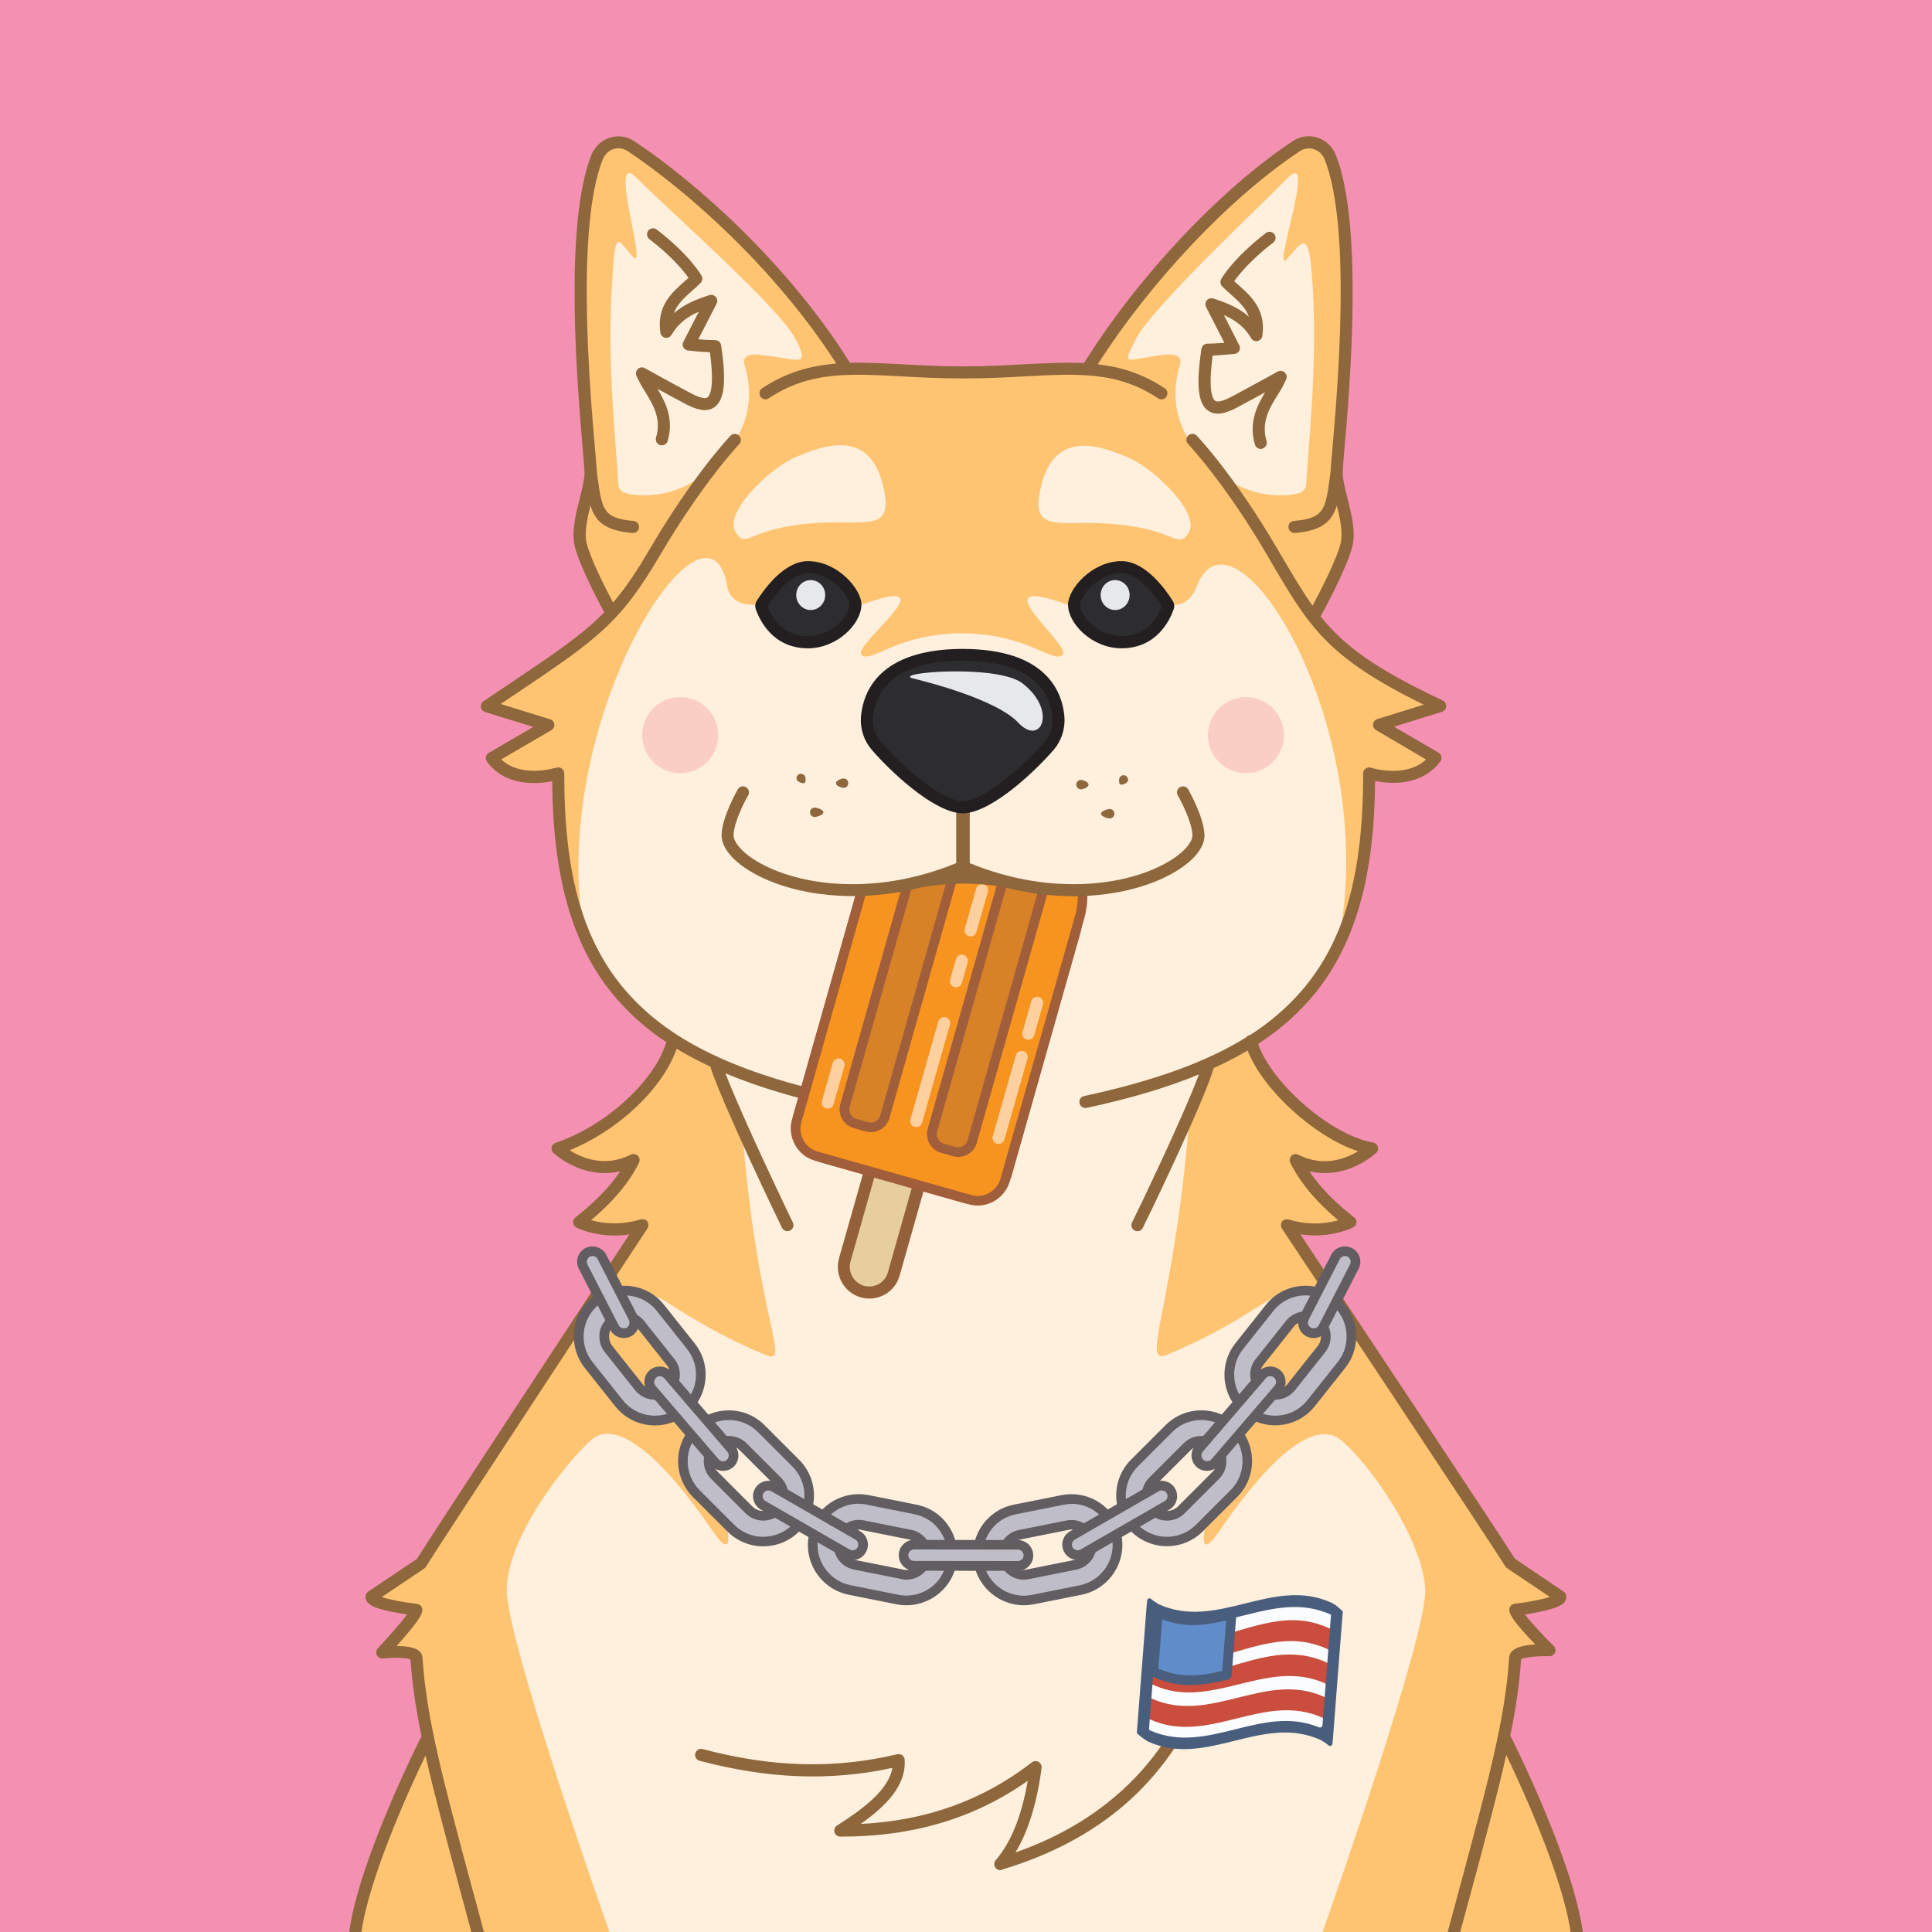 <?xml version="1.0" standalone="no"?>
<!-- Good Boi #7916 - Attributes: Pink, Flag Lapel Pin, Chain Collar, Popsicle - GoodBoiSociety.io - So NFT! Much doge! Very vector! -->
<!DOCTYPE svg PUBLIC "-//W3C//DTD SVG 1.1//EN"
 "http://www.w3.org/Graphics/SVG/1.1/DTD/svg11.dtd">
<!-- Created with svg_stack (http://github.com/astraw/svg_stack) -->
<svg xmlns="http://www.w3.org/2000/svg" xmlns:sodipodi="http://sodipodi.sourceforge.net/DTD/sodipodi-0.dtd" xmlns:dc="http://purl.org/dc/elements/1.1/" xmlns:cc="http://creativecommons.org/ns#" xmlns:rdf="http://www.w3.org/1999/02/22-rdf-syntax-ns#" xmlns:inkscape="http://www.inkscape.org/namespaces/inkscape" version="1.1" width="1600.0" height="1600.0">
  <defs/>
  <g id="id0:id0" transform="matrix(1.0,0,0,1.0,0.0,0.0)"><sodipodi:namedview pagecolor="#ffffff" bordercolor="#666666" borderopacity="1" objecttolerance="10" gridtolerance="10" guidetolerance="10" inkscape:pageopacity="0" inkscape:pageshadow="2" inkscape:window-width="1848" inkscape:window-height="1016" id="namedview7" showgrid="false" inkscape:zoom="0.1475" inkscape:cx="800" inkscape:cy="800" inkscape:window-x="72" inkscape:window-y="27" inkscape:window-maximized="1" inkscape:current-layer="layer1"/>
<style type="text/css" id="id0:style2">
	.st0{fill:#F490B1;}
</style>

<g inkscape:groupmode="layer" id="id0:layer1" inkscape:label="Pink"><rect x="0" y="0" class="st0" width="1600" height="1600" id="id0:rect4" style="fill:#f490b1"/></g></g>
  <g id="id1:id1" transform="matrix(1.0,0,0,1.0,0.0,0.0)"><sodipodi:namedview pagecolor="#ffffff" bordercolor="#666666" borderopacity="1" objecttolerance="10" gridtolerance="10" guidetolerance="10" inkscape:pageopacity="0" inkscape:pageshadow="2" inkscape:window-width="1848" inkscape:window-height="1016" id="namedview47" showgrid="false" inkscape:zoom="1.3559163" inkscape:cx="750.05865" inkscape:cy="1077.7477" inkscape:window-x="72" inkscape:window-y="27" inkscape:window-maximized="1" inkscape:current-layer="layer1"/>
<style type="text/css" id="id1:style2">
	.st0{fill:#FFF0DD;}
	.st1{fill:#FEC472;}
	.st2{ fill:#F8ADAE;enable-background:new    ;}
	.st3{fill:#8E673C;}
	.st4{fill:#2D2D30;}
	.st5{fill:#231F20;}
	.st6{fill:#E7E8E9;}
</style>

<g inkscape:groupmode="layer" id="id1:layer1" inkscape:label="Layer 1"><g transform="translate(0,3.7353496e-5)" id="id1:Layer_2_1_"><g id="id1:Doge_Base"><path inkscape:connector-curvature="0" class="st0" d="m 348.6,1333 c -0.3,6.1 -28.2,35.5 -28.2,35.5 0,0 27.9,-2.9 28.4,4.4 1.3,21.3 4.6,43.1 9.8,67.8 l -1.6,0.3 c 0,0 -50.6,100.2 -58.8,159 h 1011.4 c -8.2,-58.8 -58.8,-159 -58.8,-159 l -2,-0.4 c 5.2,-24.7 8.5,-46.4 9.8,-67.7 0.4,-7.3 28.4,-6.3 28.4,-6.3 0,0 -27.9,-27.5 -28.2,-33.6 0,0 37.9,-4.5 37.2,-10.8 0,0 -37.6,-21.9 -41.2,-27.7 -11.9,-19.5 -180.9,-273 -185.1,-279.9 23.6,9.7 52.5,-2.4 52.5,-2.4 -22.2,-17.3 -36.9,-34.5 -45.2,-51.4 34.2,17.4 63.1,-9.6 63.1,-9.6 -41.5,-6.7 -90.9,-53.9 -100.3,-89 46.6,-30.7 98.6,-107.7 97.8,-221.6 0,0 36.6,12 55,-12.8 l -46.7,-27.3 50.7,-15.6 c -73,-34.5 -95.4,-56.4 -119.9,-95.3 l 16.6,18.1 c 0,0 21.5,-39 25.7,-56.8 4.2,-17.8 -8.3,-44.6 -8.3,-59.5 0,-13.3 21.8,-193.2 -5.3,-261.2 -4.5,-11.4 -17.9,-15.7 -27.9,-9.1 -58.1,38.4 -125.7,109 -171.8,182.6 l 2.5,2.7 c -29.7,-2.6 -62.7,2.2 -105.1,2.2 h -3 c -39.8,0 -71.3,-4.3 -99.6,-2.6 l 2.8,-3 C 657.2,229.4 584.2,159.6 526.1,121.2 c -10,-6.6 -23.3,-2.2 -27.9,9.1 -27,67.8 -5.2,247.7 -5.2,261 0,14.9 -12.5,41.8 -8.3,59.5 4.2,17.7 25.7,56.8 25.7,56.8 l 4.3,-4.6 c -22.4,25.8 -49.2,42.4 -107.6,81.8 l 50.7,15.6 -46.7,27.3 c 18.4,24.7 55,12.8 55,12.8 -8.2,96.1 31.2,184.2 95.1,221.1 -9.5,35.2 -26.8,59.3 -95.8,89.5 0,0 28.9,27 63.1,9.6 -8.3,17 -23,34.1 -45.2,51.4 0,0 22.7,11.7 52.5,2.4 0,0 -171.2,260.1 -183.2,279.9 -3.6,5.9 -41.2,27.7 -41.2,27.7 -0.7,6.4 37.2,10.9 37.2,10.9 z M 536,1014.8 c 0.2,0.3 0.1,0.1 0,0 z" id="id1:path4" style="fill:#fff0dd"/><path inkscape:connector-curvature="0" class="st1" d="m 344.7,1333 c -0.3,6.1 -28.2,35.5 -28.2,35.5 0,0 27.9,-2.9 28.4,4.4 1.3,21.3 4.6,43.1 9.8,67.8 l -1.6,0.3 c 0,0 -50.6,100.2 -58.8,159 h 210.4 c -9.6,-27.1 -85,-242.3 -85,-283.1 0,-43.6 48.2,-104.6 69.4,-124 21.8,-19.9 61.1,16.5 100.6,74.4 39.5,57.9 -18.8,-113.8 -39.5,-166.8 -20.7,-53 -6.5,-16 83.5,21.5 22.6,9.4 -6.9,-28 -19.1,-187.8 L 594,884.6 c -21.5,-10 -3.5,-2.2 -36.5,-23 v 0 c -9.5,35.2 -26.8,59.3 -95.8,89.5 0,0 28.9,27 63.1,9.6 -8.3,17 -23,34.1 -45.2,51.4 0,0 22.7,11.7 52.5,2.4 0,0 -171.2,260.1 -183.3,279.9 -3.6,5.9 -41.2,27.7 -41.2,27.7 -0.7,6.4 37.1,10.9 37.1,10.9 z" id="id1:path6" style="fill:#fec472"/><circle class="st2" cx="1031.8" cy="608.8" r="31.5" id="id1:circle8" style="opacity:1;fill:#fbcec5;enable-background:new;stroke:none;fill-opacity:1"/><circle class="st2" cx="563.3" cy="608.8" r="31.5" id="id1:circle10" style="opacity:1;fill:#fbcec5;enable-background:new;stroke:none;fill-opacity:1"/><path inkscape:connector-curvature="0" class="st1" d="m 1192.7,584.8 c -73,-34.5 -95.4,-56.4 -119.9,-95.3 l 16.6,18.1 c 0,0 21.5,-39 25.7,-56.8 4.2,-17.8 -8.3,-44.6 -8.3,-59.5 0,-13.3 21.8,-193.2 -5.3,-261.2 -4.5,-11.4 -17.9,-15.7 -27.9,-9.1 -58,38.4 -125.6,109 -171.7,182.5 l 2.5,2.7 c -29.7,-2.6 -62.7,2.2 -105.1,2.2 h -3 c -39.8,0 -71.3,-4.3 -99.6,-2.6 l 2.8,-3 C 653.4,229.2 580.4,159.4 522.3,121 c -10,-6.6 -23.3,-2.2 -27.9,9.1 -27.1,68.1 -5.3,248 -5.3,261.2 0,14.9 -12.5,41.8 -8.3,59.5 4.2,17.7 25.7,56.8 25.7,56.8 l 4.3,-4.6 c -22.4,25.8 -49.2,42.4 -107.6,81.8 l 50.7,15.6 -46.7,27.3 c 18.4,24.7 55,12.8 55,12.8 -4.3,49.7 4.2,97.2 22.2,136.6 -33.7,-177.6 101.8,-385.7 117.9,-291.5 2.9,17 22.4,15.3 22.4,15.3 h 88.6 c 76.7,-27.8 -7.6,33.4 0,41.3 7.6,7.9 29.6,-17.7 83.4,-17.7 53.8,0 75.8,25.7 83.4,17.7 7.6,-8 -72.4,-69.1 4.3,-41.3 H 973 c 0,0 12,0.8 18.1,-15.3 30,-78.5 151.6,113.9 117.9,291.5 l 0.8,1.1 c 15.8,-36.9 25.2,-83.7 23.9,-137.7 0,0 36.6,12 55,-12.8 L 1142,600.4 Z M 678.2,433 c -59.3,3.4 -59.2,22.6 -68.9,7.9 -10.7,-16.3 29,-53.9 50.2,-62.6 21.2,-8.7 60,-24.5 71.7,23.6 9.6,39.3 -12.9,28.8 -53,31.1 z m 306,8.4 c -9.7,14.7 -9.6,-4.5 -68.9,-7.9 -40.1,-2.3 -62.6,8.2 -53,-31.1 11.7,-48.1 50.5,-32.4 71.6,-23.7 21.1,8.7 61,46.3 50.3,62.7 z" id="id1:path12" style="fill:#fec472"/><path inkscape:connector-curvature="0" class="st0" d="m 615.3,352.2 c 6.4,-15.8 6.4,-33.3 1.4,-49.6 -1.8,-5.7 0.5,-9.9 12.2,-8.8 31.3,3 43.1,12.3 29.6,-13.6 -13.5,-25.9 -106.8,-108 -131.4,-133 -24.6,-25 10.5,80.6 -3.2,65.2 -13.7,-15.4 -14.4,-24.4 -17.4,28 -3.6,65 4,130.5 5.6,160.7 0.3,6.2 6.2,8.1 13.9,8.8 26.6,2.5 52.8,-8.6 69.3,-29.6 4.7,-5.9 9.1,-11.2 13.2,-16 3.2,-3.6 5,-7.7 6.8,-12.1 z" id="id1:path14" style="fill:#fff0dd"/><path inkscape:connector-curvature="0" class="st0" d="m 978.5,352.2 c -6.4,-15.8 -6.4,-33.3 -1.4,-49.6 1.8,-5.7 -0.5,-9.9 -12.2,-8.8 -31.3,3 -37.4,12.3 -23.9,-13.6 13.5,-25.9 101.1,-108 125.7,-133 24.6,-25 -14.5,82.6 -0.8,67.2 13.7,-15.4 18.5,-26.5 21.4,26 3.6,65 -4,130.5 -5.6,160.7 -0.3,6.2 -6.2,8.1 -13.9,8.8 -26.6,2.5 -52.8,-8.6 -69.3,-29.6 -4.7,-5.9 -9.1,-11.2 -13.2,-16 -3.3,-3.6 -5.1,-7.7 -6.8,-12.1 z" id="id1:path16" style="fill:#fff0dd"/><path inkscape:connector-curvature="0" class="st3" d="m 828.4,1548.8 c -2.8,0 -5,-2.2 -5,-5 0,-1.2 0.4,-2.4 1.2,-3.3 12.6,-14.5 21.5,-36.6 26.5,-65.7 -44.5,31.3 -95.4,46.4 -155.2,46.2 -2.8,0 -5,-2.2 -5,-5 0,-1.7 0.9,-3.3 2.3,-4.2 21.3,-13.5 42.8,-29.5 45.8,-47.7 -51.5,11.1 -102.4,9.2 -159.6,-5.9 -2.7,-0.7 -4.3,-3.4 -3.6,-6.1 0.7,-2.7 3.4,-4.3 6.1,-3.6 57.9,15.3 109.1,16.6 161.2,4.3 2.7,-0.6 5.4,1 6,3.7 0.1,0.3 0.1,0.5 0.1,0.8 1.4,21.2 -15.2,38.2 -36.4,53.2 54.5,-2.7 101,-19.5 141.8,-51 2.2,-1.7 5.3,-1.3 7,0.9 0.8,1 1.2,2.4 1,3.7 -3.8,29.1 -11.1,52.6 -21.6,70 70,-24.5 119.2,-69.9 146.4,-135.2 1.1,-2.6 4,-3.8 6.6,-2.7 2.6,1.1 3.8,4 2.7,6.6 -15.2,36.5 -37.1,67.3 -65.1,91.6 -27.6,23.9 -62,42.1 -102,54 -0.2,0.3 -0.7,0.4 -1.2,0.4 z" id="id1:path18" style="fill:#8e673c"/><path inkscape:connector-curvature="0" class="st3" d="m 796.8,809.4 c -32.1,0 -62.5,-11.1 -79.4,-28.9 -1.8,-2.1 -1.7,-5.2 0.4,-7.1 2,-1.8 5,-1.7 6.8,0.2 15.1,15.9 42.8,25.8 72.2,25.8 29.4,0 57.1,-9.9 72.2,-25.8 2,-1.9 5.1,-1.9 7.1,0 1.9,1.9 1.9,4.9 0.2,6.8 -17,17.9 -47.4,29 -79.5,29 z" id="id1:path20" style="fill:#8e673c"/><path inkscape:connector-curvature="0" class="st3" d="m 1044.1,371.8 c -2.2,0 -4.2,-1.5 -4.8,-3.6 -5.4,-18.3 1.7,-32.1 8.4,-43.3 -7.7,4.2 -16.8,9.2 -23.3,12.6 -7.4,3.9 -16.8,7.7 -23.9,2.6 -8.4,-5.9 -10,-21.2 -5.5,-51.2 0.4,-2.5 2.5,-4.3 5,-4.3 3.9,0 9.5,-0.4 14,-0.7 l -15.2,-29.7 c -1.2,-2.5 -0.2,-5.5 2.2,-6.7 1.2,-0.6 2.5,-0.7 3.8,-0.3 10.2,3.3 20.7,7.3 29.5,15.1 -2.8,-7.7 -9,-13.2 -15.3,-18.8 -2.5,-2.2 -4.8,-4.2 -6.9,-6.4 -1.5,-1.6 -1.8,-4 -0.8,-5.9 0.4,-0.7 9.6,-17.1 37,-38.2 2.2,-1.7 5.3,-1.3 7,0.9 1.7,2.2 1.3,5.3 -0.9,7 -18.7,14.4 -28.4,26.5 -32.3,32 1.1,1 2.3,2.1 3.5,3.1 10.3,9.1 23.1,20.5 19.8,42.3 -0.4,2.7 -3,4.6 -5.7,4.2 -1.5,-0.2 -2.8,-1.1 -3.5,-2.4 -5.9,-9.9 -13.6,-15.2 -22.6,-19.1 l 12.7,24.9 c 1.3,2.5 0.3,5.5 -2.2,6.7 -0.6,0.3 -1.2,0.5 -1.8,0.5 -0.5,0 -10.2,1 -18,1.4 -4,29.5 0,36 2,37.4 2,1.4 6.6,0.3 13.5,-3.3 13.4,-7.1 38.1,-20.8 38.4,-20.9 2.4,-1.3 5.5,-0.4 6.8,2.1 0.7,1.3 0.8,2.8 0.2,4.2 -2,4.6 -4.4,9 -7.2,13.2 -6.8,11 -13.7,22.5 -9.1,38.1 0.8,2.6 -0.7,5.4 -3.4,6.2 -0.5,0.3 -1,0.4 -1.4,0.3 z" id="id1:path22" style="fill:#8e673c"/><path inkscape:connector-curvature="0" class="st3" d="m 548.1,368.8 c -2.8,0 -5,-2.2 -5,-5 0,-0.5 0.1,-1 0.2,-1.4 4.6,-15.6 -2.3,-27 -9.1,-38.1 -2.7,-4.2 -5.1,-8.6 -7.2,-13.2 -1,-2.6 0.2,-5.5 2.7,-6.5 1.4,-0.6 3,-0.5 4.3,0.3 0.2,0.1 24.9,13.8 38.4,20.9 6.9,3.6 11.5,4.8 13.5,3.3 2,-1.5 6,-7.9 2,-37.4 -7.8,-0.3 -17.5,-1.3 -18,-1.4 -2.8,-0.3 -4.8,-2.7 -4.5,-5.4 0.1,-0.6 0.2,-1.2 0.5,-1.8 l 12.8,-24.9 c -9,3.9 -16.7,9.2 -22.6,19.1 -1.4,2.4 -4.5,3.2 -6.8,1.8 -1.3,-0.8 -2.2,-2.1 -2.4,-3.6 -3.3,-21.9 9.5,-33.2 19.8,-42.3 1.2,-1.1 2.4,-2.1 3.5,-3.1 -3.9,-5.5 -13.5,-17.5 -32.3,-32 -2.2,-1.6 -2.7,-4.8 -1.1,-7 1.6,-2.2 4.8,-2.7 7,-1.1 0.1,0 0.1,0.1 0.2,0.2 27.4,21.1 36.6,37.5 37,38.2 1.1,1.9 0.7,4.3 -0.8,5.9 -2.1,2.2 -4.4,4.2 -6.9,6.4 -6.4,5.7 -12.5,11.1 -15.3,18.8 8.8,-7.8 19.3,-11.8 29.5,-15.1 2.6,-0.8 5.4,0.6 6.3,3.2 0.4,1.2 0.3,2.6 -0.3,3.8 L 578.3,281 c 4.5,0.4 10.1,0.7 14,0.7 2.5,0 4.6,1.8 4.9,4.3 4.5,30 2.8,45.3 -5.5,51.2 -7.2,5.1 -16.6,1.2 -23.9,-2.6 -6.5,-3.4 -15.6,-8.4 -23.3,-12.6 6.7,11.2 13.8,25 8.4,43.3 -0.7,2 -2.6,3.5 -4.8,3.5 z" id="id1:path24" style="fill:#8e673c"/><path inkscape:connector-curvature="0" class="st4" d="m 928.8,531.8 c -22.4,0 -39.3,-18.8 -39.3,-31.1 0,-3.9 3,-10.9 9.8,-17.7 8.4,-8.5 19.2,-13.3 29.5,-13.3 17.7,0 33.7,23.4 38.2,30.5 0.5,0.8 0.6,1.7 0.3,2.6 -3.1,8.8 -12.9,29 -38.5,29 z" id="id1:path26" style="fill:#2d2d30"/><path inkscape:connector-curvature="0" class="st5" d="m 928.8,474.7 c 11.8,0 24.9,14 33.4,27.4 -2.1,5.6 -5.2,10.7 -9.3,15 -6.4,6.5 -14.3,9.7 -24.1,9.7 -9.1,-0.2 -17.9,-3.6 -24.7,-9.7 -5.8,-5.1 -9.6,-11.6 -9.6,-16.4 0,-2.2 2.3,-8 8.4,-14.2 7.4,-7.5 16.9,-11.8 25.9,-11.8 m 0,-10 c -24.5,0 -44.4,23.1 -44.3,36.1 0,15.6 19.8,36.1 44.3,36.1 29,0 40,-23.2 43.2,-32.4 0.8,-2.3 0.5,-4.8 -0.8,-6.9 -5.5,-8.8 -22.4,-32.9 -42.4,-32.9 z" id="id1:path28" style="fill:#231f20"/><path inkscape:connector-curvature="0" class="st4" d="m 669.1,531.8 c -25.6,0 -35.4,-20.3 -38.5,-29 -0.3,-0.9 -0.2,-1.8 0.3,-2.6 4.5,-7.2 20.5,-30.5 38.2,-30.5 10.3,0 21,4.9 29.5,13.3 6.8,6.8 9.8,13.8 9.8,17.7 0,12.3 -16.9,31.1 -39.3,31.1 z" id="id1:path30" style="fill:#2d2d30"/><path inkscape:connector-curvature="0" class="st5" d="m 669.1,474.7 c 9,0 18.4,4.3 25.9,11.8 6.1,6.1 8.4,12 8.4,14.2 0,4.8 -3.8,11.3 -9.6,16.4 -6.8,6.1 -15.6,9.5 -24.7,9.7 -9.8,0 -17.7,-3.2 -24.1,-9.7 -4.1,-4.3 -7.3,-9.4 -9.3,-15 8.5,-13.4 21.6,-27.4 33.4,-27.4 m 0,-10 c -20,0 -36.9,24.1 -42.4,32.9 -1.3,2.1 -1.6,4.6 -0.8,6.9 3.2,9.2 14.2,32.4 43.2,32.4 24.5,0 44.2,-20.5 44.3,-36.1 0.1,-12.9 -19.8,-36.1 -44.3,-36.1 z" id="id1:path32" style="fill:#231f20"/><ellipse class="st6" cx="923.5" cy="492.8" rx="12" ry="12.4" id="id1:ellipse34" style="fill:#e7e8e9"/><ellipse class="st6" cx="671.4" cy="492.8" rx="12" ry="12.4" id="id1:ellipse36" style="fill:#e7e8e9"/><path inkscape:connector-curvature="0" class="st1" d="m 966.3,1122 c 90,-37.4 104.1,-74.4 83.5,-21.5 -20.6,52.9 -79,224.7 -39.5,166.8 39.5,-57.9 78,-93.5 100.6,-74.4 25.4,21.4 68.2,84.6 69.4,124 1.2,37 -75.3,255.7 -85,283.1 h 210.4 c -8.2,-58.8 -58.8,-159 -58.8,-159 l -1.6,-0.3 c 5.2,-24.7 8.5,-46.4 9.8,-67.8 0.4,-7.3 28.4,-6.3 28.4,-6.3 0,0 -27.9,-27.5 -28.2,-33.6 0,0 37.9,-4.5 37.2,-10.8 0,0 -37.6,-21.9 -41.2,-27.7 -12.1,-19.8 -183.3,-279.9 -183.3,-279.9 29.7,9.2 52.5,-2.4 52.5,-2.4 -22.2,-17.3 -36.9,-34.5 -45.2,-51.4 34.2,17.4 63.1,-9.6 63.1,-9.6 -59.5,-18.8 -88.7,-53.3 -101.6,-85.9 -25.8,15.9 -16,7.3 -36.1,16.7 l -15.4,39.3 c -12.2,159.7 -41.6,210.1 -19,200.7 z" id="id1:path38" style="fill:#fec472"/><path inkscape:connector-curvature="0" class="st1" d="m 1036.8,865.2 v 0 c 1.8,-1.1 3.7,-2.3 5.8,-3.6 z" id="id1:path40" style="fill:#fec472"/><path inkscape:connector-curvature="0" class="st3" d="m 324.9,1334.9 c 4.4,0.9 8.7,1.6 12.2,2.1 -4.8,6.7 -15,18.3 -24.2,28 -1.9,2 -1.8,5.2 0.2,7.1 1.1,1 2.5,1.5 4,1.4 9.5,-1 19.9,-0.6 22.9,0.8 1.3,20.2 4.4,40.8 9.1,63.8 -0.2,0.2 -0.3,0.5 -0.5,0.7 -2.1,4.2 -51.5,102.4 -59.4,161.3 h 10.1 c 6.7,-46.3 40.1,-119.3 53.1,-146.3 7,31.2 16.7,67.1 28.8,112.2 2.9,10.8 6,22.2 9.2,34.1 h 10.4 c -3.4,-12.9 -6.7,-25.1 -9.9,-36.7 -23.6,-87.8 -37.9,-140.8 -41,-190.7 -0.2,-2.2 -1.2,-4.2 -2.9,-5.5 -3.7,-3.2 -11.4,-4 -18.5,-4.1 1.8,-2 3.8,-4.3 5.8,-6.6 14,-16.2 15.3,-20.3 15.5,-23 0.1,-2.6 -1.8,-4.9 -4.4,-5.2 -10.5,-1.2 -22.7,-3.5 -29.2,-5.7 l 35.4,-23.8 c 0.6,-0.4 1.1,-1 1.4,-1.7 11.9,-19.5 181.5,-277.2 183.2,-279.8 0,-0.1 0.1,-0.1 0.1,-0.2 0,-0.1 0.2,-0.3 0.2,-0.5 0,-0.2 0.1,-0.3 0.2,-0.4 0.1,-0.1 0.1,-0.3 0.1,-0.5 0,-0.2 0.1,-0.3 0.1,-0.5 0,-0.2 0,-0.3 0,-0.5 0,-0.2 0,-0.3 0,-0.5 0,-0.2 0,-0.3 0,-0.5 0,-0.2 -0.1,-0.3 -0.1,-0.5 0,-0.1 0,-0.2 0,-0.2 0,-0.1 -0.1,-0.1 -0.1,-0.2 -0.1,-0.2 -0.1,-0.3 -0.2,-0.5 -0.1,-0.1 -0.1,-0.3 -0.2,-0.4 -0.1,-0.1 -0.2,-0.3 -0.3,-0.4 -0.1,-0.1 -0.2,-0.3 -0.3,-0.4 -0.1,-0.1 -0.2,-0.2 -0.3,-0.3 -0.1,-0.1 -0.3,-0.2 -0.4,-0.3 l -0.2,-0.1 -0.2,-0.1 -0.5,-0.2 -0.4,-0.2 -0.5,-0.1 c -0.2,0 -0.3,-0.1 -0.5,-0.1 h -0.5 -0.5 -0.5 l -0.5,0.1 h -0.2 c -13.3,4.2 -27.6,4.4 -41,0.7 18.5,-15.5 31.8,-31.5 39.7,-47.6 1.2,-2.5 0.2,-5.5 -2.3,-6.7 -1.4,-0.7 -3.1,-0.7 -4.5,0 -21.6,11 -40.8,2.6 -50.6,-3.6 40.7,-16.7 76.9,-51 88.6,-84.1 7.7,4.7 15.9,9.1 24.7,13.3 1,0.5 2.1,1 3.1,1.5 10.2,31.6 57.3,129.2 59.4,133.5 0.8,1.7 2.6,2.8 4.5,2.8 0.8,0 1.5,-0.2 2.2,-0.5 2.5,-1.2 3.5,-4.2 2.3,-6.7 0,0 0,0 0,0 -0.5,-1 -41.5,-86 -55.8,-123.5 26.7,11.2 58,20.6 95.3,28.7 0.3,0.1 0.7,0.1 1.1,0.1 2.8,0 5,-2.2 5,-5 0,-2.4 -1.6,-4.4 -4,-4.9 -41.1,-8.9 -75,-19.4 -103.1,-32.2 -0.5,-0.3 -1,-0.6 -1.5,-0.7 -32,-14.7 -56.4,-32.5 -75.2,-54.2 -35.5,-41 -51.3,-96.6 -51.1,-180.2 0,-2.8 -2.2,-5 -5,-5 -0.5,0 -1.1,0.1 -1.6,0.2 -0.3,0.1 -28.7,9.1 -45.6,-6.8 l 41.5,-24.2 c 2.4,-1.4 3.2,-4.5 1.8,-6.8 -0.6,-1.1 -1.6,-1.9 -2.8,-2.2 l -40.9,-12.7 10.7,-7.2 c 69.2,-46.5 87.8,-59.1 121.4,-116.3 35.2,-59.9 65.2,-91.5 65.5,-91.8 1.8,-2.1 1.7,-5.2 -0.4,-7.1 -2,-1.7 -4.9,-1.7 -6.8,0.1 -1.2,1.3 -31,32.6 -66.8,93.7 -11.2,19 -20.4,32.8 -30.6,44.6 -6.1,-11.5 -18.9,-36.6 -21.9,-49.4 -2,-8.5 0.5,-20.1 3.2,-31 4,13.2 12,20.8 34.5,22.8 h 0.5 c 2.8,0.1 5.1,-2 5.2,-4.8 0.1,-2.8 -2,-5.1 -4.8,-5.2 v 0 c -24.8,-2.2 -25.8,-9.4 -29.5,-35.9 -0.2,-1.5 -0.4,-3 -0.6,-4.6 -0.1,-2.6 -0.6,-8.4 -1.4,-17.6 -4.4,-50.6 -16.1,-185.1 6.3,-241.4 1.6,-4 4.9,-7.2 9,-8.5 3.9,-1.2 8.1,-0.6 11.5,1.7 48.5,32.1 122.3,97.1 172.9,176 -21.4,1.7 -41.3,7.1 -61.5,20.5 -2.3,1.6 -2.8,4.7 -1.2,7 1.5,2.2 4.5,2.8 6.7,1.3 33.5,-22.3 65.7,-20.6 110.2,-18.2 14.7,0.8 31.4,1.7 49.5,1.7 h 3 c 18.1,0 34.8,-0.9 49.5,-1.7 44.5,-2.4 76.7,-4.1 110.3,18.2 2.3,1.5 5.4,0.9 6.9,-1.4 1.5,-2.3 0.9,-5.4 -1.4,-6.9 -18.3,-12.2 -36.4,-17.7 -55.5,-19.9 44.4,-69.4 109.7,-138.3 167.4,-176.5 3.4,-2.3 7.6,-2.9 11.5,-1.7 4.1,1.3 7.4,4.4 9,8.5 22.4,56.2 10.7,190.7 6.3,241.3 -0.8,9.2 -1.3,15 -1.4,17.6 -0.2,1.6 -0.4,3.1 -0.6,4.6 -3.7,26.6 -4.7,33.7 -29.5,35.9 -2.8,0.1 -4.9,2.5 -4.8,5.2 0.1,2.7 2.5,4.9 5.2,4.8 v 0 h 0.4 c 22.4,-2 30.5,-9.6 34.5,-22.8 2.7,10.9 5.2,22.6 3.2,31 -3.2,13.9 -18,42.1 -23.3,52 -8.7,-12.2 -16.9,-26.2 -26.9,-43.2 l -2.3,-4 C 1022,393.4 992.3,362 991,360.7 c -2,-1.9 -5.1,-1.9 -7.1,0.1 -1.8,1.9 -1.9,4.9 -0.1,6.8 0.3,0.3 30.3,31.9 65.4,91.8 l 2.3,4 c 32.9,56.1 47.3,80.8 127.6,120.2 l -38.5,11.9 c -2.6,0.8 -4.1,3.6 -3.3,6.3 0.4,1.2 1.2,2.2 2.2,2.8 L 1181,629 c -16.9,15.8 -45.3,6.9 -45.6,6.8 -2.6,-0.9 -5.4,0.6 -6.3,3.2 -0.2,0.5 -0.2,1 -0.2,1.6 0.1,83.6 -15.7,139.2 -51.2,180.2 -12.4,14.2 -26.8,26.5 -42.7,36.5 -0.1,0 -0.2,0 -0.3,0 -1.1,0.3 -2,0.9 -2.7,1.8 -33.2,20.6 -76.7,36.2 -134.2,48.6 -2.7,0.6 -4.4,3.2 -3.8,5.9 0.5,2.3 2.5,4 4.9,4 0.4,0 0.7,0 1.1,-0.1 36.2,-7.8 66.8,-16.9 92.9,-27.7 -13.5,36.3 -53.4,118.8 -55.3,122.4 -1.3,2.4 -0.5,5.5 1.9,6.8 2.4,1.3 5.5,0.5 6.8,-1.9 0,-0.1 0.1,-0.1 0.1,-0.2 2.1,-4 49.3,-101.3 58.8,-132.4 1.9,-0.9 3.8,-1.7 5.6,-2.6 7.9,-3.8 15.4,-7.8 22.4,-11.9 12.8,32.8 55.7,71.7 91.5,83.4 -10.1,6.1 -28.7,13.5 -49.4,2.9 -2.5,-1.3 -5.5,-0.3 -6.7,2.2 -0.7,1.4 -0.7,3.1 0,4.5 7.9,16.1 21.2,32.1 39.7,47.6 -13.4,3.7 -27.7,3.5 -41,-0.7 h -0.2 c -0.2,0 -0.3,-0.1 -0.5,-0.1 -0.2,0 -0.3,0 -0.5,0 h -0.5 -0.5 c -0.2,0 -0.3,0.1 -0.5,0.1 l -0.5,0.1 c -0.2,0.1 -0.3,0.1 -0.4,0.2 -0.2,0.1 -0.3,0.2 -0.5,0.2 l -0.2,0.1 -0.2,0.1 -0.4,0.3 c -0.1,0.1 -0.2,0.2 -0.3,0.3 -0.1,0.1 -0.2,0.2 -0.3,0.4 -0.1,0.1 -0.2,0.3 -0.3,0.4 -0.1,0.1 -0.2,0.3 -0.2,0.4 -0.1,0.2 -0.2,0.3 -0.2,0.5 0,0.1 -0.1,0.1 -0.1,0.2 0,0.1 0,0.2 0,0.2 0,0.2 -0.1,0.3 -0.1,0.5 0,0.2 0,0.3 0,0.5 0,0.2 0,0.3 0,0.5 0,0.2 0,0.3 0,0.5 0,0.2 0.1,0.3 0.1,0.5 0,0.2 0.1,0.3 0.1,0.5 0,0.1 0.1,0.3 0.2,0.4 0.1,0.2 0.2,0.3 0.2,0.5 0,0.1 0.1,0.1 0.1,0.2 1.7,2.6 173.1,260.3 185,279.8 0.4,0.6 0.9,1.1 1.5,1.5 l 35.4,23.8 c -6.1,2 -17.6,4.3 -29.2,5.7 -2.6,0.3 -4.6,2.6 -4.4,5.2 0.2,2.7 1.5,6.9 15.6,22.2 2.1,2.2 4.1,4.4 6,6.3 -0.9,0.1 -1.8,0.1 -2.8,0.2 -5,0.5 -18.3,1.7 -18.9,10.6 -3.1,50 -17.4,102.9 -41,190.7 -3.1,11.6 -6.4,23.8 -9.9,36.7 h 10.4 c 3.2,-11.9 6.2,-23.3 9.2,-34.1 12.2,-45.3 21.9,-81.4 28.9,-112.7 12.7,26.5 46.6,100.2 53.3,146.8 h 10.1 c -7.9,-58.8 -57.2,-157.1 -59.3,-161.3 -0.2,-0.4 -0.5,-0.7 -0.8,-1.1 4.7,-22.9 7.7,-43.5 9,-63.6 2.8,-1.7 13.4,-2.8 23.3,-2.5 2.8,0.1 5.1,-2.1 5.2,-4.8 0,-1.4 -0.5,-2.7 -1.5,-3.7 -9.1,-8.9 -19,-19.7 -23.9,-26.1 3.4,-0.5 7.7,-1.2 12,-2.1 14.3,-2.9 23.1,-6.2 22.3,-13.2 -0.2,-1.5 -1,-2.8 -2.2,-3.6 l -40.3,-27.2 c -14.3,-22.9 -145.4,-220.1 -177.7,-268.7 4,0.6 8.1,0.9 12.2,0.9 18.4,0 30.7,-6.2 31.5,-6.6 2.5,-1.3 3.4,-4.3 2.2,-6.7 -0.3,-0.6 -0.8,-1.2 -1.4,-1.6 -16,-12.5 -28.5,-25.3 -37,-38.1 11.7,2.6 23.9,1.6 35,-3 7.4,-2.9 14.3,-7.1 20.3,-12.3 2,-1.9 2.1,-5 0.2,-7.1 -0.7,-0.8 -1.7,-1.3 -2.8,-1.5 -34.7,-6.1 -83.6,-48.5 -95.2,-81.7 16.1,-10.3 30.7,-22.9 43.3,-37.3 19,-21.9 32.4,-47.8 41.2,-79 8,-28.5 12.1,-61.8 12.4,-101.4 12.2,2.4 38.4,4.7 54,-16.2 1.6,-2.2 1.2,-5.3 -1,-7 -0.1,-0.1 -0.3,-0.2 -0.5,-0.3 l -36.9,-21.5 39.8,-12.3 c 2.6,-0.8 4.1,-3.6 3.3,-6.3 -0.4,-1.3 -1.4,-2.4 -2.6,-3 -55.8,-26.4 -81.3,-44.8 -101.3,-69.8 0.1,-0.1 0.2,-0.3 0.3,-0.4 0.9,-1.6 21.9,-39.8 26.2,-58 2.8,-11.9 -1,-26.7 -4.3,-39.8 -2,-8 -3.9,-15.6 -3.9,-20.9 0,-1.9 0.6,-8.6 1.3,-17.2 4.5,-51.3 16.3,-187.5 -7,-245.9 -2.7,-6.8 -8.3,-12.1 -15.3,-14.3 -6.8,-2.1 -14.1,-1.1 -20,2.8 -60.1,39.7 -128.1,111.9 -173.2,184 -15.5,-0.8 -31.8,0.1 -49.5,1 -15.3,0.8 -31.2,1.7 -49,1.7 h -3 c -17.8,0 -33.7,-0.9 -49,-1.7 -15.3,-0.8 -29.7,-1.6 -43.4,-1.3 -0.1,-0.1 -0.1,-0.2 -0.2,-0.4 -51.3,-82 -128.3,-150 -178.5,-183.2 -5.9,-3.9 -13.2,-5 -20,-2.8 -7,2.2 -12.6,7.5 -15.3,14.3 -23.3,58.4 -11.4,194.6 -7,245.9 0.7,8.6 1.3,15.3 1.3,17.2 0,5.3 -1.9,12.9 -3.9,20.9 -3.3,13.1 -7,27.9 -4.3,39.8 3.6,15.5 19.3,45.3 24.5,55 -18.1,18.6 -40.5,33.7 -80.6,60.6 -6.1,4.1 -12.5,8.4 -19.4,13.1 -2.3,1.5 -2.9,4.7 -1.3,6.9 0.6,0.9 1.6,1.6 2.7,2 l 39.9,12.3 -36.9,21.5 c -2.4,1.4 -3.2,4.5 -1.8,6.8 0.1,0.2 0.2,0.3 0.3,0.5 15.6,20.9 41.8,18.6 54,16.2 0.3,39.6 4.4,72.8 12.4,101.4 8.7,31.2 22.2,57.1 41.2,79 12,13.7 25.8,25.7 41,35.7 -10.4,32.9 -50.1,69.1 -91.8,83.4 -2.6,0.9 -4,3.7 -3.1,6.3 0.3,0.8 0.7,1.5 1.3,2 6,5.2 12.9,9.4 20.3,12.3 11.1,4.6 23.3,5.6 35,3 -8.6,12.8 -21,25.5 -37,38.1 -2.2,1.7 -2.6,4.8 -0.8,7 0.4,0.6 1,1 1.6,1.4 0.7,0.4 13.1,6.6 31.5,6.6 4.1,0 8.2,-0.3 12.3,-0.9 -31.9,48.5 -161.7,245.9 -175.9,268.7 l -40.3,27.1 c -1.2,0.8 -2,2.2 -2.2,3.6 -1,7 7.7,10.3 22.1,13.2 z" id="id1:path42" style="fill:#8e673c"/></g></g></g></g>
  <g id="id2:id2" transform="matrix(1.0,0,0,1.0,0.0,0.0)"><sodipodi:namedview pagecolor="#ffffff" bordercolor="#666666" borderopacity="1" objecttolerance="10" gridtolerance="10" guidetolerance="10" inkscape:pageopacity="0" inkscape:pageshadow="2" inkscape:window-width="1848" inkscape:window-height="1016" id="namedview39" showgrid="false" inkscape:zoom="0.1475" inkscape:cx="800" inkscape:cy="800" inkscape:window-x="72" inkscape:window-y="27" inkscape:window-maximized="1" inkscape:current-layer="layer1"/>
<style type="text/css" id="id2:style2">
	.st0{fill:#FBFCFD;}
	.st1{fill:#CA4D3D;}
	.st2{fill:#608CC9;}
	.st3{fill:#4A5E7D;}
	.st4{fill:#495E7D;}
</style>

<g inkscape:groupmode="layer" id="id2:layer1" inkscape:label="Flag Lapel Pin"><g transform="translate(0,1.1421971e-6)" id="id2:g36"><g id="id2:g6"><path inkscape:connector-curvature="0" class="st0" d="m 946.4,1434.4 c 2.7,-34.7 5.4,-69.4 8.1,-104.1 51.2,29.6 101.5,-24.5 152.6,5.1 -2.7,34.7 -5.4,69.4 -8.1,104.1 -51.1,-29.6 -101.4,24.5 -152.6,-5.1 z" id="id2:path4" style="fill:#fbfcfd"/></g><g id="id2:g16"><g id="id2:g10"><path inkscape:connector-curvature="0" class="st1" d="m 1100.9,1348.5 c -26.7,-12.3 -49.9,-5.5 -77,2.4 -2.2,0.6 -3.3,1 -5.5,1.6 -0.2,2.2 -0.3,3.2 -0.4,5.4 -0.2,2.6 -0.3,3.9 -0.5,6.5 -0.2,2.2 -0.3,3.2 -0.4,5.4 2.2,-0.6 3.3,-0.9 5.5,-1.6 27,-7.9 50.3,-14.7 77,-2.4 2.1,1.2 3.1,1.9 5.1,3.4 0.2,-2.2 0.3,-3.2 0.4,-5.4 0.2,-2.6 0.3,-3.9 0.5,-6.5 0.2,-2.2 0.3,-3.2 0.4,-5.4 -2,-1.5 -3,-2.2 -5.1,-3.4 z" id="id2:path8" style="fill:#ca4d3d"/></g><g id="id2:g14"><path inkscape:connector-curvature="0" class="st1" d="m 953.4,1406.5 c -2.1,-1.3 -3.1,-1.9 -5.1,-3.5 -0.2,2.2 -0.3,3.2 -0.4,5.4 -0.2,2.6 -0.3,3.9 -0.5,6.5 -0.2,2.2 -0.3,3.2 -0.4,5.4 2,1.6 3.1,2.2 5.1,3.5 48.8,22.3 94.2,-23.2 143.1,-1.3 2.1,1.2 3.1,1.9 5.1,3.4 0.2,-2.2 0.3,-3.2 0.4,-5.4 0.2,-2.6 0.3,-3.9 0.5,-6.5 0.2,-2.2 0.3,-3.2 0.4,-5.4 -2,-1.5 -3.1,-2.2 -5.1,-3.4 -48.9,-21.9 -94.2,23.6 -143.1,1.3 z" id="id2:path12" style="fill:#ca4d3d"/></g></g><g id="id2:g20"><path inkscape:connector-curvature="0" class="st1" d="m 1098.7,1376.8 c -28.6,-12.9 -53.5,-4.4 -82.2,3.9 -23.8,5.9 -41.5,7.3 -63.5,-4.3 -0.5,6.9 -0.8,10.4 -1.3,17.3 49.4,25.8 95.8,-21.8 145.7,0.4 2.1,1.2 3.1,1.9 5.1,3.4 0.2,-2.2 0.3,-3.2 0.4,-5.4 0.2,-2.6 0.3,-3.9 0.5,-6.5 0.2,-2.2 0.3,-3.2 0.4,-5.4 -2,-1.5 -3,-2.2 -5.1,-3.4 z" id="id2:path18" style="fill:#ca4d3d"/></g><g id="id2:g30"><g id="id2:g28"><g id="id2:g26"><path inkscape:connector-curvature="0" class="st2" d="m 1019.8,1337.8 c -1.2,15.8 -2.6,33.4 -3.8,49.2 -22.5,5.6 -39.6,7.3 -60.9,-2.6 1.2,-15.8 2.6,-33.4 3.8,-49.2 21.3,9.8 38.5,7.2 60.9,1.6 z" id="id2:path22" style="fill:#608cc9"/><path inkscape:connector-curvature="0" class="st3" d="m 985.9,1395.5 c -10.7,0 -21,-2.1 -32.5,-7.5 -1.5,-0.7 -2.4,-2.3 -2.3,-3.9 0.6,-7.9 1.3,-16.3 1.9,-24.6 0.6,-8.3 1.3,-16.7 1.9,-24.6 0.1,-1.3 0.8,-2.5 2,-3.1 1.1,-0.7 2.5,-0.7 3.7,-0.2 20.8,9.6 37.3,6.6 58.3,1.4 1.2,-0.3 2.5,0 3.4,0.7 1,0.8 1.5,1.9 1.5,3.2 v 1 c 0,0.1 0,0.2 0,0.3 -0.6,7.9 -1.2,16.3 -1.9,24.6 -0.6,8.3 -1.3,16.7 -1.9,24.6 -0.1,1.7 -1.3,3.2 -3,3.6 -11.3,2.7 -21.4,4.5 -31.1,4.5 z m -26.6,-13.6 c 17.9,7.6 32.8,6.7 52.9,1.9 0.5,-7 1.1,-14.4 1.7,-21.7 0.5,-6.8 1.1,-13.6 1.6,-20.1 -18,4.2 -34.1,6.3 -53,-0.9 -0.5,6.2 -1,12.6 -1.5,19.1 -0.6,7.3 -1.2,14.6 -1.7,21.7 z" id="id2:path24" style="fill:#4a5e7d"/></g></g></g><g id="id2:g34"><path inkscape:connector-curvature="0" class="st4" d="m 1102.9,1327.4 c -49,-22.4 -94.5,23.4 -143.4,1.1 -2.6,-1.6 -4.3,-2.7 -6.3,-4.4 -1.2,-1 -3,-0.2 -3.2,1.3 l -0.5,5.8 c -2.4,31.5 -4.9,63 -7.3,94.5 l -0.7,8.7 c 0,0.6 0.2,1.2 0.7,1.6 3.2,2.8 5,4.1 8.4,6.2 49,22.4 94.5,-23.4 143.4,-1.1 2.6,1.6 4.3,2.7 6.3,4.4 1.2,1 3,0.2 3.2,-1.3 l 0.5,-5.8 c 2.4,-31.5 4.9,-63 7.3,-94.5 l 0.7,-8.6 c 0.1,-0.7 -0.2,-1.3 -0.8,-1.7 -3,-2.5 -4.4,-4.2 -8.3,-6.2 z m -10.5,103.1 c -47.6,-19.6 -92.1,23.4 -139.7,2.7 -0.8,-0.3 -1.2,-1.1 -1.1,-1.9 l 7,-90.4 c 0.1,-1.3 1.4,-2.1 2.7,-1.6 48,19.8 92.8,-24.1 141,-2.1 l -7.1,91.8 c -0.3,1.2 -1.6,2 -2.8,1.5 z" id="id2:path32" style="fill:#495e7d"/></g></g></g></g>
  <g id="id3:id3" transform="matrix(1.0,0,0,1.0,0.0,0.0)"><sodipodi:namedview pagecolor="#ffffff" bordercolor="#666666" borderopacity="1" objecttolerance="10" gridtolerance="10" guidetolerance="10" inkscape:pageopacity="0" inkscape:pageshadow="2" inkscape:window-width="1848" inkscape:window-height="1016" id="namedview95" showgrid="false" inkscape:zoom="0.1475" inkscape:cx="800" inkscape:cy="800" inkscape:window-x="72" inkscape:window-y="27" inkscape:window-maximized="1" inkscape:current-layer="layer1"/>
<style type="text/css" id="id3:style2">
	.st0{fill:#BFBEC8;}
	.st1{fill:#615D60;}
</style>













<g inkscape:groupmode="layer" id="id3:layer1" inkscape:label="Chain Collar"><g transform="translate(4.8372786e-6)" id="id3:g10"><g id="id3:g8"><path inkscape:connector-curvature="0" class="st0" d="m 1056.1,1176.4 c -8.7,0 -16.9,-2.9 -23.6,-8.3 -8,-6.3 -13,-15.4 -14.1,-25.5 -1.2,-10.1 1.7,-20 8,-28 l 25.1,-31.6 c 7.3,-9.1 18.1,-14.3 29.8,-14.3 8.7,0 16.8,2.9 23.6,8.2 16.4,13.1 19.2,37 6.1,53.5 l -25.1,31.6 c -6.3,7.9 -15.4,12.9 -25.5,14.1 -1.4,0.3 -2.8,0.3 -4.3,0.3 z m 25.2,-86.3 c -0.6,0 -1.3,0 -1.9,0.1 -4.5,0.5 -8.4,2.7 -11.2,6.2 L 1043,1128 c -2.8,3.5 -4,7.9 -3.5,12.3 0.5,4.4 2.7,8.4 6.2,11.2 3,2.3 6.7,3.6 10.4,3.6 5.2,0 9.9,-2.3 13.1,-6.3 l 25.1,-31.6 c 5.8,-7.2 4.5,-17.8 -2.7,-23.6 -2.9,-2.2 -6.6,-3.5 -10.3,-3.5 z" id="id3:path4" style="fill:#bfbec8"/><path inkscape:connector-curvature="0" class="st1" d="m 1081.3,1072.8 v 0 c 7.8,0 15.1,2.6 21.1,7.4 7.1,5.6 11.6,13.7 12.6,22.8 1,9 -1.5,17.9 -7.2,25 l -25.1,31.6 c -5.6,7.1 -13.7,11.6 -22.8,12.6 -1.3,0.1 -2.6,0.2 -3.9,0.2 -7.8,0 -15.1,-2.6 -21.1,-7.4 -7.1,-5.7 -11.6,-13.8 -12.6,-22.8 -1,-9 1.5,-17.9 7.2,-25 l 25.1,-31.6 c 6.5,-8.1 16.2,-12.8 26.7,-12.8 m -25.2,86.4 c 6.4,0 12.3,-2.9 16.3,-7.8 l 25.1,-31.6 c 7.1,-9 5.6,-22.1 -3.3,-29.2 -3.7,-2.9 -8.2,-4.5 -12.9,-4.5 -0.8,0 -1.6,0 -2.4,0.1 -5.5,0.6 -10.5,3.4 -13.9,7.7 l -25.1,31.6 c -3.5,4.3 -5,9.8 -4.4,15.3 0.6,5.5 3.4,10.4 7.7,13.9 3.7,2.9 8.3,4.5 12.9,4.5 m 25.2,-94.4 c -12.4,0 -24.7,5.4 -33,15.9 l -25.1,31.6 c -7,8.8 -10.1,19.8 -8.9,30.9 1.3,11.2 6.8,21.2 15.6,28.1 7.7,6.1 17,9.1 26.1,9.1 1.6,0 3.2,-0.1 4.8,-0.3 10.7,-1.2 20.9,-6.5 28.1,-15.6 l 25.1,-31.6 c 14.4,-18.1 11.4,-44.6 -6.7,-59.1 -7.6,-6 -16.8,-9 -26,-9 z m -25.2,86.4 c -2.8,0 -5.6,-0.9 -7.9,-2.8 -2.7,-2.1 -4.4,-5.2 -4.7,-8.5 -0.3,-3.3 0.6,-6.7 2.7,-9.4 l 25.1,-31.6 c 2.2,-2.8 5.3,-4.4 8.5,-4.7 0.5,-0.1 1,-0.1 1.5,-0.1 2.8,0 5.6,0.9 7.9,2.8 5.5,4.4 6.4,12.4 2,17.9 l -25.1,31.6 c -2.5,3.1 -6.2,4.8 -10,4.8 z" id="id3:path6" style="fill:#615d60"/></g></g><g transform="translate(4.8372786e-6)" id="id3:g18"><g id="id3:g16"><path inkscape:connector-curvature="0" class="st0" d="m 966.4,1276.5 c -10.2,0 -19.7,-4 -26.9,-11.1 -7.2,-7.2 -11.1,-16.7 -11.1,-26.9 0,-10.2 4,-19.7 11.1,-26.9 l 28.5,-28.5 c 7.2,-7.2 16.7,-11.1 26.9,-11.1 10.2,0 19.7,4 26.9,11.1 14.8,14.8 14.8,39 0,53.8 l -28.5,28.5 c -7.2,7.2 -16.7,11.1 -26.9,11.1 z m 28.5,-83.3 c -4.5,0 -8.7,1.7 -11.9,4.9 l -28.5,28.5 c -3.2,3.2 -4.9,7.4 -4.9,11.9 0,4.5 1.7,8.7 4.9,11.9 3.2,3.2 7.4,4.9 11.9,4.9 4.5,0 8.7,-1.7 11.9,-4.9 l 28.5,-28.5 c 3.2,-3.2 4.9,-7.4 4.9,-11.9 0,-4.5 -1.7,-8.7 -4.9,-11.9 -3.2,-3.1 -7.4,-4.9 -11.9,-4.9 z" id="id3:path12" style="fill:#bfbec8"/><path inkscape:connector-curvature="0" class="st1" d="m 994.9,1176 c 9.1,0 17.7,3.5 24.1,10 6.4,6.4 10,15 10,24.1 0,9.1 -3.5,17.7 -10,24.1 l -28.5,28.5 c -6.4,6.4 -15,10 -24.1,10 -9.1,0 -17.7,-3.5 -24.1,-10 -6.4,-6.4 -10,-15 -10,-24.1 0,-9.1 3.5,-17.6 10,-24.1 l 28.5,-28.5 c 6.4,-6.5 15,-10 24.1,-10 m -28.5,83.3 c 5.6,0 10.8,-2.2 14.7,-6.1 l 28.5,-28.5 c 8.1,-8.1 8.1,-21.3 0,-29.4 -3.9,-3.9 -9.1,-6.1 -14.7,-6.1 -5.6,0 -10.8,2.2 -14.7,6.1 l -28.5,28.5 c -3.9,3.9 -6.1,9.1 -6.1,14.7 0,5.6 2.2,10.8 6.1,14.7 3.9,3.9 9.1,6.1 14.7,6.1 m 28.5,-91.3 c -10.8,0 -21.5,4.1 -29.7,12.3 l -28.5,28.5 c -7.9,7.9 -12.3,18.5 -12.3,29.7 0,11.2 4.4,21.8 12.3,29.7 8.2,8.2 19,12.3 29.7,12.3 10.8,0 21.5,-4.1 29.7,-12.3 l 28.5,-28.5 c 16.4,-16.4 16.4,-43.1 0,-59.5 -8.2,-8.1 -18.9,-12.2 -29.7,-12.2 z m -28.5,83.3 c -3.3,0 -6.5,-1.2 -9,-3.7 -2.4,-2.4 -3.7,-5.6 -3.7,-9 0,-3.4 1.3,-6.6 3.7,-9 l 28.5,-28.5 c 2.5,-2.5 5.8,-3.7 9,-3.7 3.3,0 6.5,1.2 9,3.7 5,5 5,13.1 0,18.1 l -28.5,28.5 c -2.5,2.3 -5.7,3.6 -9,3.6 z" id="id3:path14" style="fill:#615d60"/></g></g><g transform="translate(4.8372786e-6)" id="id3:g26"><g id="id3:g24"><path inkscape:connector-curvature="0" class="st0" d="m 847.8,1325.5 c -7.5,0 -14.8,-2.2 -21.1,-6.4 -8.5,-5.6 -14.2,-14.2 -16.2,-24.2 -2,-10 0,-20.1 5.6,-28.6 5.6,-8.5 14.2,-14.2 24.2,-16.2 l 39.5,-7.9 c 2.5,-0.5 5,-0.7 7.5,-0.7 18.1,0 33.7,12.9 37.3,30.6 4.1,20.6 -9.2,40.7 -29.8,44.8 l -39.5,7.9 c -2.5,0.4 -5,0.7 -7.5,0.7 z m 39.6,-62.8 c -1.1,0 -2.2,0.1 -3.3,0.3 l -39.5,7.9 c -4.4,0.9 -8.2,3.4 -10.7,7.1 -2.5,3.7 -3.4,8.2 -2.5,12.6 1.6,7.8 8.5,13.5 16.4,13.5 v 0 c 1.1,0 2.2,-0.1 3.3,-0.3 l 39.5,-7.9 c 9.1,-1.8 15,-10.7 13.1,-19.7 -0.9,-4.4 -3.4,-8.2 -7.2,-10.7 -2.6,-1.8 -5.8,-2.8 -9.1,-2.8 z" id="id3:path20" style="fill:#bfbec8"/><path inkscape:connector-curvature="0" class="st1" d="m 887.4,1237.4 v 8 c 16.2,0 30.2,11.5 33.4,27.4 3.7,18.4 -8.3,36.4 -26.7,40.1 l -39.5,7.9 c -2.2,0.4 -4.5,0.7 -6.7,0.7 -6.7,0 -13.2,-2 -18.8,-5.7 -7.6,-5 -12.7,-12.7 -14.5,-21.6 -1.8,-8.9 0,-18 5,-25.6 5,-7.6 12.7,-12.7 21.6,-14.5 l 39.5,-7.9 c 2.2,-0.4 4.5,-0.7 6.7,-0.7 v -8.1 m -39.6,70.8 c 1.4,0 2.7,-0.1 4.1,-0.4 l 39.5,-7.9 c 11.2,-2.3 18.5,-13.2 16.3,-24.4 -1.1,-5.4 -4.2,-10.1 -8.9,-13.2 -3.4,-2.3 -7.4,-3.5 -11.5,-3.5 -1.4,0 -2.7,0.1 -4.1,0.4 l -39.5,7.9 c -5.4,1.1 -10.1,4.2 -13.2,8.9 -3.1,4.7 -4.2,10.2 -3.1,15.6 2,9.6 10.6,16.6 20.4,16.6 m 39.6,-70.8 c -2.7,0 -5.5,0.3 -8.3,0.8 l -39.5,7.9 c -11,2.2 -20.5,8.6 -26.7,17.9 -6.2,9.3 -8.4,20.6 -6.2,31.6 2.3,11.4 9,20.7 17.9,26.7 6.8,4.5 14.8,7.1 23.3,7.1 2.7,0 5.5,-0.3 8.3,-0.8 l 39.5,-7.9 c 22.7,-4.6 37.5,-26.8 33,-49.5 -4.1,-19.9 -21.7,-33.8 -41.3,-33.8 z m -39.6,62.8 c -6,0 -11.3,-4.2 -12.5,-10.3 -0.7,-3.3 0,-6.7 1.9,-9.6 1.9,-2.8 4.8,-4.8 8.1,-5.4 l 39.5,-7.9 c 0.8,-0.2 1.7,-0.3 2.5,-0.3 2.6,0 5,0.8 7.1,2.1 2.7,1.8 4.8,4.7 5.4,8.1 1.4,6.9 -3.1,13.6 -10,15 l -39.5,7.9 c -0.8,0.3 -1.6,0.4 -2.5,0.4 z" id="id3:path22" style="fill:#615d60"/></g></g><g transform="translate(4.8372786e-6)" id="id3:g34"><g id="id3:g32"><path inkscape:connector-curvature="0" class="st0" d="m 542.4,1176.4 c -1.4,0 -2.9,-0.1 -4.4,-0.2 -10.1,-1.2 -19.2,-6.2 -25.5,-14.1 l -25.1,-31.6 c -6.3,-7.9 -9.2,-17.9 -8,-28 1.2,-10.1 6.2,-19.2 14.1,-25.5 6.8,-5.4 15,-8.2 23.6,-8.2 11.7,0 22.6,5.2 29.8,14.3 l 25.1,31.6 c 6.3,8 9.2,17.9 8,28 -1.2,10.1 -6.2,19.1 -14.1,25.5 -6.7,5.4 -14.9,8.2 -23.5,8.2 z m -25.2,-86.3 c -3.8,0 -7.5,1.3 -10.4,3.6 -7.2,5.8 -8.4,16.3 -2.7,23.6 l 25.1,31.6 c 3.2,4 8,6.3 13.1,6.3 v 0 c 3.8,0 7.5,-1.3 10.4,-3.6 3.5,-2.8 5.7,-6.8 6.2,-11.2 0.5,-4.5 -0.7,-8.8 -3.5,-12.3 l -25.1,-31.6 c -2.8,-3.5 -6.8,-5.7 -11.2,-6.2 -0.6,-0.2 -1.2,-0.2 -1.9,-0.2 z" id="id3:path28" style="fill:#bfbec8"/><path inkscape:connector-curvature="0" class="st1" d="m 517.2,1064.8 v 8 c 10.5,0 20.2,4.7 26.7,12.8 l 25.1,31.6 c 5.7,7.1 8.2,16 7.2,25 -1,9 -5.5,17.1 -12.6,22.8 -6.1,4.8 -13.4,7.4 -21.1,7.4 -1.3,0 -2.6,-0.1 -3.9,-0.2 -9,-1 -17.1,-5.5 -22.8,-12.6 L 490.7,1128 c -11.7,-14.7 -9.2,-36.2 5.5,-47.8 6.1,-4.8 13.4,-7.4 21.1,-7.4 l -0.1,-8 m 25.1,94.4 c 4.7,0 9.3,-1.6 12.9,-4.5 4.3,-3.5 7.1,-8.4 7.7,-13.9 0.6,-5.5 -0.9,-10.9 -4.4,-15.3 l -25.1,-31.6 c -3.4,-4.3 -8.4,-7.1 -13.9,-7.7 -0.8,-0.1 -1.6,-0.1 -2.4,-0.1 -4.7,0 -9.3,1.6 -12.9,4.5 -9,7.1 -10.5,20.2 -3.3,29.2 l 25.1,31.6 c 4,4.9 10,7.8 16.3,7.8 m -25.1,-94.4 c -9.2,0 -18.4,3 -26.1,9.1 -18.1,14.4 -21.2,40.9 -6.7,59.1 l 25.1,31.6 c 7.2,9.1 17.4,14.4 28.1,15.6 1.6,0.2 3.2,0.3 4.8,0.3 9.2,0 18.4,-3 26.1,-9.1 8.8,-7 14.3,-17 15.6,-28.1 1.3,-11.2 -1.9,-22.1 -8.9,-30.9 l -25.1,-31.6 c -8.2,-10.5 -20.5,-16 -32.9,-16 z m 25.1,86.4 c -3.8,0 -7.5,-1.7 -10,-4.8 l -25.1,-31.6 c -4.4,-5.5 -3.5,-13.6 2,-17.9 2.3,-1.9 5.1,-2.8 7.9,-2.8 0.5,0 1,0 1.5,0.1 3.2,0.4 6.4,2 8.5,4.7 l 25.1,31.6 c 2.1,2.7 3.1,6 2.7,9.4 -0.4,3.4 -2.1,6.4 -4.7,8.5 -2.3,1.9 -5.1,2.8 -7.9,2.8 z" id="id3:path30" style="fill:#615d60"/></g></g><g transform="translate(4.8372786e-6)" id="id3:g42"><g id="id3:g40"><path inkscape:connector-curvature="0" class="st0" d="m 632.1,1276.5 c -10.2,0 -19.7,-4 -26.9,-11.1 l -28.5,-28.5 c -14.8,-14.8 -14.8,-39 0,-53.8 7.2,-7.2 16.7,-11.1 26.9,-11.1 10.2,0 19.7,4 26.9,11.1 l 28.5,28.5 c 7.2,7.2 11.1,16.7 11.1,26.9 0,10.2 -4,19.7 -11.1,26.9 -7.2,7.2 -16.7,11.1 -26.9,11.1 z m -28.5,-83.3 c -4.5,0 -8.7,1.7 -11.9,4.9 -3.2,3.2 -4.9,7.4 -4.9,11.9 0,4.5 1.7,8.7 4.9,11.9 l 28.5,28.5 c 3.2,3.2 7.4,4.9 11.9,4.9 v 0 c 4.5,0 8.7,-1.7 11.9,-4.9 3.2,-3.2 4.9,-7.4 4.9,-11.9 0,-4.5 -1.7,-8.7 -4.9,-11.9 l -28.5,-28.5 c -3.2,-3.1 -7.4,-4.9 -11.9,-4.9 z" id="id3:path36" style="fill:#bfbec8"/><path inkscape:connector-curvature="0" class="st1" d="m 603.6,1176 c 9.1,0 17.7,3.5 24.1,10 l 28.5,28.5 c 6.4,6.4 10,15 10,24.1 0,9.1 -3.5,17.6 -10,24.1 -6.4,6.4 -15,10 -24.1,10 -9.1,0 -17.7,-3.5 -24.1,-10 l -28.5,-28.5 c -6.4,-6.4 -10,-15 -10,-24.1 0,-9.1 3.5,-17.7 10,-24.1 6.4,-6.5 15,-10 24.1,-10 m 28.5,83.3 c 5.6,0 10.8,-2.2 14.7,-6.1 3.9,-3.9 6.1,-9.1 6.1,-14.7 0,-5.6 -2.2,-10.8 -6.1,-14.7 l -28.5,-28.5 c -3.9,-3.9 -9.1,-6.1 -14.7,-6.1 -5.6,0 -10.8,2.2 -14.7,6.1 -8.1,8.1 -8.1,21.3 0,29.4 l 28.5,28.5 c 3.9,3.9 9.1,6.1 14.7,6.1 M 603.6,1168 c -10.8,0 -21.5,4.1 -29.7,12.3 -16.4,16.4 -16.4,43.1 0,59.5 l 28.5,28.5 c 8.2,8.2 19,12.3 29.7,12.3 10.8,0 21.5,-4.1 29.7,-12.3 7.9,-7.9 12.3,-18.5 12.3,-29.7 0,-11.2 -4.4,-21.8 -12.3,-29.7 l -28.5,-28.5 c -8.2,-8.3 -19,-12.4 -29.7,-12.4 z m 28.5,83.3 c -3.3,0 -6.5,-1.2 -9,-3.7 l -28.5,-28.5 c -5,-5 -5,-13.1 0,-18.1 2.5,-2.5 5.8,-3.7 9,-3.7 3.3,0 6.5,1.2 9,3.7 l 28.5,28.5 c 2.4,2.4 3.7,5.6 3.7,9 0,3.4 -1.3,6.6 -3.7,9 -2.5,2.5 -5.7,3.8 -9,3.8 z" id="id3:path38" style="fill:#615d60"/></g></g><g transform="translate(4.8372786e-6)" id="id3:g50"><g id="id3:g48"><path inkscape:connector-curvature="0" class="st0" d="m 750.7,1325.5 c -2.5,0 -5,-0.3 -7.5,-0.7 l -39.5,-7.9 c -20.6,-4.1 -33.9,-24.2 -29.8,-44.8 3.6,-17.7 19.2,-30.6 37.3,-30.6 2.5,0 5,0.3 7.5,0.7 l 39.5,7.9 c 10,2 18.6,7.8 24.2,16.2 5.6,8.5 7.6,18.6 5.6,28.6 -2,9.9 -7.8,18.5 -16.2,24.2 -6.4,4.2 -13.6,6.4 -21.1,6.4 z m -39.6,-62.8 c -3.3,0 -6.5,1 -9.3,2.8 -3.7,2.5 -6.3,6.3 -7.1,10.7 -1.8,9.1 4.1,17.9 13.1,19.7 l 39.5,7.9 c 1.1,0.2 2.2,0.3 3.3,0.3 8,0 14.9,-5.7 16.4,-13.5 0.9,-4.4 0,-8.9 -2.5,-12.6 -2.5,-3.7 -6.3,-6.3 -10.7,-7.1 l -39.5,-7.9 c -1,-0.2 -2.1,-0.3 -3.2,-0.3 z" id="id3:path44" style="fill:#bfbec8"/><path inkscape:connector-curvature="0" class="st1" d="m 711.1,1237.4 v 8 c 0,0 0,0 0,0 2.2,0 4.5,0.2 6.7,0.7 l 39.5,7.9 c 8.9,1.8 16.6,6.9 21.6,14.5 5,7.6 6.8,16.6 5,25.6 -1.8,8.9 -6.9,16.6 -14.5,21.6 -5.6,3.7 -12.1,5.7 -18.8,5.7 -2.2,0 -4.5,-0.2 -6.7,-0.7 l -39.5,-7.9 c -18.4,-3.7 -30.4,-21.7 -26.7,-40.1 3.2,-15.8 17.2,-27.4 33.4,-27.4 v -7.9 m 39.6,70.8 c 9.9,0 18.4,-7 20.4,-16.7 1.1,-5.4 0,-11 -3.1,-15.6 -3.1,-4.6 -7.8,-7.8 -13.2,-8.9 l -39.5,-7.9 c -1.3,-0.3 -2.7,-0.4 -4.1,-0.4 -4.1,0 -8.1,1.2 -11.5,3.5 -4.6,3.1 -7.8,7.8 -8.9,13.2 -2.3,11.2 5,22.2 16.3,24.4 l 39.5,7.9 c 1.3,0.4 2.7,0.5 4.1,0.5 m -39.6,-70.8 c -19.6,0 -37.2,13.8 -41.2,33.8 -4.6,22.7 10.2,44.9 33,49.5 l 39.5,7.9 c 2.8,0.6 5.6,0.8 8.3,0.8 8.4,0 16.5,-2.6 23.3,-7.1 9,-6 15.7,-15.3 17.9,-26.7 2.2,-11 0,-22.2 -6.2,-31.6 -6.2,-9.4 -15.7,-15.7 -26.7,-17.9 l -39.5,-7.9 c -2.9,-0.5 -5.7,-0.8 -8.4,-0.8 z m 39.6,62.8 c -0.8,0 -1.7,-0.1 -2.5,-0.3 l -39.5,-7.9 c -6.9,-1.4 -11.4,-8.1 -10,-15 0.7,-3.5 2.7,-6.3 5.4,-8.1 2.1,-1.4 4.5,-2.1 7.1,-2.1 0.8,0 1.7,0.1 2.5,0.3 l 39.5,7.9 c 3.3,0.7 6.2,2.6 8.1,5.4 1.9,2.8 2.6,6.2 1.9,9.6 -1.2,6 -6.6,10.2 -12.5,10.2 z" id="id3:path46" style="fill:#615d60"/></g></g><g transform="translate(4.8372786e-6)" id="id3:g56"><path inkscape:connector-curvature="0" class="st0" d="m 999.7,1214.2 c -2.1,0 -4.2,-0.8 -5.8,-2.2 -1.8,-1.5 -2.8,-3.7 -3,-6 -0.2,-2.3 0.6,-4.6 2.1,-6.4 l 52.4,-60.9 c 1.5,-1.7 3.7,-2.8 6,-2.9 0.2,0 0.4,0 0.6,0 2.1,0 4.2,0.8 5.8,2.2 3.6,3.2 4,8.7 0.8,12.4 l -52.4,60.9 c -1.6,1.8 -4,2.9 -6.5,2.9 0,0 0,0 0,0 z" id="id3:path52" style="fill:#bfbec8"/><path inkscape:connector-curvature="0" class="st1" d="m 1052,1139.7 c 0.8,0 2,0.2 3.1,1.2 2,1.7 2.2,4.7 0.5,6.7 0,0 0,0 0,0 l -52.3,60.9 c -1.2,1.4 -2.8,1.6 -3.6,1.6 -0.8,0 -2,-0.2 -3.1,-1.2 -1,-0.8 -1.5,-2 -1.6,-3.3 -0.1,-1.3 0.3,-2.5 1.2,-3.5 0,0 0,0 0,0 l 52.3,-60.9 c 0.8,-0.9 2,-1.5 3.3,-1.6 0,0.1 0.1,0.1 0.2,0.1 m 0,-8 c -0.3,0 -0.6,0 -0.9,0 -3.3,0.2 -6.4,1.7 -8.8,4.3 l -52.4,60.9 c -2.2,2.6 -3.4,5.9 -3.1,9.3 0.2,3.4 1.8,6.5 4.3,8.8 2.4,2.1 5.4,3.1 8.4,3.1 3.6,0 7.1,-1.5 9.6,-4.4 l 52.4,-60.9 c 4.6,-5.3 4.1,-13.4 -1.2,-18 -2.3,-2 -5.3,-3.1 -8.3,-3.1 z" id="id3:path54" style="fill:#615d60"/></g><g transform="translate(4.8372786e-6)" id="id3:g62"><path inkscape:connector-curvature="0" class="st0" d="m 892.5,1287.9 c -3.2,0 -6.1,-1.7 -7.7,-4.4 -1.2,-2 -1.4,-4.4 -0.8,-6.7 0.6,-2.3 2.1,-4.1 4.1,-5.3 l 69.6,-40.1 c 1.3,-0.7 2.8,-1.1 4.3,-1.1 0.8,0 1.6,0.1 2.4,0.3 2.3,0.6 4.1,2.1 5.3,4.1 2.4,4.2 0.9,9.6 -3.3,11.9 l -69.6,40.1 c -1.3,0.9 -2.8,1.2 -4.3,1.2 0,0 0,0 0,0 z" id="id3:path58" style="fill:#bfbec8"/><path inkscape:connector-curvature="0" class="st1" d="m 962.1,1234.3 c 0.4,0 0.9,0.1 1.3,0.2 1.2,0.3 2.3,1.1 2.9,2.2 1.3,2.3 0.5,5.2 -1.8,6.5 0,0 0,0 -0.1,0 l -69.6,40.1 c -0.7,0.4 -1.5,0.6 -2.3,0.6 -1.7,0 -3.3,-0.9 -4.2,-2.4 -0.6,-1.1 -0.8,-2.4 -0.4,-3.6 0.3,-1.2 1.1,-2.2 2.2,-2.9 0,0 0,0 0.1,0 l 69.6,-40.1 c 0.7,-0.4 1.4,-0.6 2.3,-0.6 m 0,-8 c -2.1,0 -4.3,0.5 -6.3,1.7 l -69.6,40.1 c -3,1.7 -5.1,4.4 -6,7.7 -0.9,3.3 -0.5,6.7 1.2,9.7 2.3,4.1 6.7,6.5 11.1,6.5 2.1,0 4.3,-0.5 6.3,-1.7 l 69.6,-40.1 c 6.1,-3.5 8.3,-11.3 4.8,-17.4 -1.7,-3.1 -4.6,-5.1 -7.7,-6 -1.1,-0.3 -2.3,-0.5 -3.4,-0.5 z" id="id3:path60" style="fill:#615d60"/></g><g transform="translate(4.8372786e-6)" id="id3:g68"><path inkscape:connector-curvature="0" class="st0" d="m 756.9,1296.8 c -4.8,0 -8.7,-4 -8.7,-8.8 0,-2.3 1,-4.5 2.6,-6.2 1.6,-1.6 3.8,-2.5 6.1,-2.5 0,0 86,0.1 86,0.1 2.3,0 4.5,1 6.1,2.6 1.6,1.7 2.5,3.9 2.5,6.2 0,4.8 -4,8.7 -8.8,8.7 z" id="id3:path64" style="fill:#bfbec8"/><path inkscape:connector-curvature="0" class="st1" d="m 757,1283.2 v 0 c 0.1,0 0.1,0 0.1,0 l 85.9,0.1 c 1.3,0 2.4,0.5 3.3,1.4 0.9,0.9 1.4,2.1 1.4,3.4 0,2.6 -2.2,4.7 -4.8,4.7 0,0 0,0 -0.1,0 l -85.9,-0.1 c -2.6,0 -4.7,-2.2 -4.7,-4.8 0,-1.3 0.5,-2.5 1.4,-3.4 1,-0.8 2.1,-1.3 3.4,-1.3 m 0,-8 c -3.4,0 -6.5,1.3 -8.9,3.7 -2.4,2.4 -3.8,5.6 -3.8,9 -0.1,7 5.6,12.8 12.6,12.9 l 85.9,0.1 c 0,0 0.1,0 0.1,0 7,0 12.7,-5.6 12.8,-12.6 0,-3.5 -1.4,-6.7 -3.7,-9.1 -2.3,-2.3 -5.5,-3.8 -9,-3.8 l -85.9,-0.1 c 0,-0.1 -0.1,-0.1 -0.1,-0.1 z" id="id3:path66" style="fill:#615d60"/></g><g transform="translate(4.8372786e-6)" id="id3:g74"><path inkscape:connector-curvature="0" class="st0" d="m 598.8,1214.2 c -2.5,0 -4.9,-1.1 -6.6,-3 l -52.3,-60.9 c -3.2,-3.7 -2.8,-9.2 0.8,-12.4 1.6,-1.4 3.6,-2.2 5.8,-2.2 0.2,0 0.4,0 0.6,0 2.3,0.2 4.5,1.2 6,3 l 52.3,60.9 c 1.6,1.8 2.3,4 2.2,6.4 -0.2,2.3 -1.2,4.5 -3,6 -1.6,1.4 -3.7,2.2 -5.8,2.2 0,0 0,0 0,0 z" id="id3:path70" style="fill:#bfbec8"/><path inkscape:connector-curvature="0" class="st1" d="m 546.4,1139.7 c 0.1,0 0.2,0 0.3,0 1.3,0.1 2.4,0.7 3.3,1.6 l 52.3,60.9 c 0,0 0,0 0,0 0.9,1 1.3,2.2 1.2,3.5 -0.1,1.3 -0.6,2.4 -1.6,3.3 -1.1,1 -2.3,1.2 -3.1,1.2 -0.8,0 -2.3,-0.2 -3.6,-1.6 l -52.3,-60.9 c 0,0 0,0 0,0 -1.7,-2 -1.5,-5 0.5,-6.7 1,-1.1 2.2,-1.3 3,-1.3 m 0,-8 c -3,0 -6,1 -8.4,3.1 -5.3,4.6 -5.8,12.7 -1.2,18 l 52.4,60.9 c 2.5,2.9 6.1,4.4 9.6,4.4 3,0 6,-1 8.4,-3.1 2.6,-2.2 4.1,-5.4 4.3,-8.8 0.2,-3.4 -0.9,-6.7 -3.1,-9.3 L 556,1136 c -2.3,-2.7 -5.5,-4.1 -8.8,-4.3 -0.2,0.1 -0.5,0 -0.8,0 z" id="id3:path72" style="fill:#615d60"/></g><g transform="translate(4.8372786e-6)" id="id3:g80"><path inkscape:connector-curvature="0" class="st0" d="m 706,1287.9 c -1.5,0 -3,-0.4 -4.3,-1.1 l -69.6,-40.1 c -4.2,-2.4 -5.7,-7.8 -3.3,-12 1.1,-2 3,-3.5 5.3,-4.1 0.8,-0.2 1.6,-0.3 2.4,-0.3 1.5,0 3,0.4 4.3,1.1 l 69.6,40.1 c 2.1,1.2 3.5,3 4.2,5.3 0.6,2.3 0.3,4.6 -0.8,6.7 -1.7,2.7 -4.7,4.4 -7.8,4.4 0,0 0,0 0,0 z" id="id3:path76" style="fill:#bfbec8"/><path inkscape:connector-curvature="0" class="st1" d="m 636.4,1234.3 c 0.8,0 1.6,0.2 2.3,0.6 l 69.6,40.1 c 0,0 0,0 0.1,0 1.1,0.6 1.9,1.6 2.2,2.9 0.3,1.2 0.2,2.5 -0.4,3.6 -0.8,1.5 -2.4,2.4 -4.2,2.4 -0.8,0 -1.6,-0.2 -2.3,-0.6 l -69.6,-40.1 c 0,0 0,0 -0.1,0 -2.3,-1.3 -3.1,-4.2 -1.8,-6.5 0.6,-1.1 1.6,-1.9 2.9,-2.2 0.5,-0.1 0.9,-0.2 1.3,-0.2 m 0,-8 c -1.2,0 -2.3,0.2 -3.4,0.5 -3.2,0.9 -6,2.9 -7.7,6 -3.5,6.1 -1.3,13.9 4.8,17.4 l 69.6,40.1 c 2,1.1 4.1,1.7 6.3,1.7 4.5,0 8.8,-2.3 11.1,-6.5 1.7,-3 2.1,-6.4 1.2,-9.7 -0.9,-3.3 -3,-6 -6,-7.7 L 642.7,1228 c -2,-1.2 -4.1,-1.7 -6.3,-1.7 z" id="id3:path78" style="fill:#615d60"/></g><g transform="translate(4.8372786e-6)" id="id3:g86"><path inkscape:connector-curvature="0" class="st0" d="m 1087.8,1104.1 c -1.4,0 -2.8,-0.3 -4,-1 -2.1,-1.1 -3.6,-2.9 -4.3,-5.1 -0.7,-2.2 -0.5,-4.6 0.6,-6.7 l 25.9,-50.4 c 1.1,-2 2.9,-3.6 5.1,-4.3 0.9,-0.3 1.7,-0.4 2.6,-0.4 1.4,0 2.8,0.3 4,1 4.3,2.2 6,7.5 3.7,11.8 l -25.9,50.4 c -1.4,2.9 -4.4,4.7 -7.7,4.7 z" id="id3:path82" style="fill:#bfbec8"/><path inkscape:connector-curvature="0" class="st1" d="m 1113.8,1040.2 c 0.8,0 1.5,0.2 2.2,0.5 2.3,1.2 3.2,4.1 2,6.4 0,0 0,0 0,0.1 l -25.9,50.4 c -0.8,1.6 -2.4,2.5 -4.2,2.5 -0.8,0 -1.5,-0.2 -2.2,-0.5 -1.1,-0.6 -2,-1.6 -2.3,-2.8 -0.4,-1.2 -0.3,-2.5 0.3,-3.6 0,0 0,0 0,-0.1 l 25.9,-50.4 c 0.6,-1.1 1.6,-1.9 2.8,-2.3 0.4,-0.1 0.9,-0.2 1.4,-0.2 m 0,-8 c -1.3,0 -2.6,0.2 -3.8,0.6 -3.1,1 -5.9,3.1 -7.5,6.3 l -25.9,50.4 c -1.6,3 -1.9,6.5 -0.9,9.7 1,3.3 3.2,5.9 6.3,7.5 1.9,1 3.9,1.4 5.9,1.4 4.6,0 9.1,-2.5 11.3,-6.9 l 25.9,-50.4 c 3.3,-6.2 0.8,-14 -5.4,-17.2 -1.9,-0.9 -4,-1.4 -5.9,-1.4 z" id="id3:path84" style="fill:#615d60"/></g><g transform="translate(4.8372786e-6)" id="id3:g92"><path inkscape:connector-curvature="0" class="st0" d="m 516.6,1104.1 c -3.3,0 -6.3,-1.8 -7.8,-4.7 L 483,1049 c -2.3,-4.3 -0.6,-9.6 3.7,-11.9 1.3,-0.7 2.6,-1 4,-1 0.9,0 1.8,0.1 2.6,0.4 2.2,0.7 4.1,2.2 5.1,4.3 l 25.9,50.4 c 1.1,2.1 1.3,4.5 0.6,6.7 -0.7,2.2 -2.2,4.1 -4.3,5.1 -1.2,0.8 -2.6,1.1 -4,1.1 z" id="id3:path88" style="fill:#bfbec8"/><path inkscape:connector-curvature="0" class="st1" d="m 490.7,1040.2 c 0.5,0 1,0.1 1.4,0.2 1.2,0.4 2.2,1.2 2.8,2.3 l 25.9,50.4 c 0,0 0,0 0,0.1 0.6,1.1 0.7,2.4 0.3,3.6 -0.4,1.2 -1.2,2.2 -2.3,2.8 -0.7,0.4 -1.4,0.5 -2.2,0.5 -1.8,0 -3.4,-1 -4.2,-2.5 l -25.9,-50.4 c 0,0 0,0 0,-0.1 -1.2,-2.3 -0.3,-5.2 2,-6.4 0.7,-0.3 1.4,-0.5 2.2,-0.5 m 0,-8 c -2,0 -4,0.5 -5.9,1.4 -6.2,3.3 -8.7,11 -5.4,17.2 l 25.9,50.4 c 2.3,4.4 6.7,6.9 11.3,6.9 2,0 4,-0.5 5.9,-1.4 3,-1.6 5.2,-4.2 6.3,-7.5 1,-3.3 0.7,-6.7 -0.9,-9.7 L 502,1039.1 c -1.6,-3.1 -4.4,-5.3 -7.5,-6.3 -1.2,-0.4 -2.5,-0.6 -3.8,-0.6 z" id="id3:path90" style="fill:#615d60"/></g></g></g>
  <g id="id4:id4" transform="matrix(1.0,0,0,1.0,0.0,0.0)"><sodipodi:namedview pagecolor="#ffffff" bordercolor="#666666" borderopacity="1" objecttolerance="10" gridtolerance="10" guidetolerance="10" inkscape:pageopacity="0" inkscape:pageshadow="2" inkscape:window-width="1848" inkscape:window-height="1016" id="namedview61" showgrid="false" inkscape:zoom="0.1475" inkscape:cx="-437.28814" inkscape:cy="800" inkscape:window-x="72" inkscape:window-y="27" inkscape:window-maximized="1" inkscape:current-layer="layer1"/>
<style type="text/css" id="id4:style2">
	.st0{fill:#E7CE9F;}
	.st1{fill:#946039;}
	.st2{fill:#D88228;}
	.st3{fill:#A15E3A;}
	.st4{fill:#F7941F;}
	.st5{fill:#FED09F;}
	.st6{fill:#FFF0DD;}
</style>










<g inkscape:groupmode="layer" id="id4:layer1" inkscape:label="Popsicle"><g transform="translate(3.016601e-6,-4.4140625e-6)" id="id4:g8"><path inkscape:connector-curvature="0" class="st0" d="m 714.1,1069.6 v 0 c -11.2,-3.2 -17.7,-14.8 -14.6,-26.1 l 29.5,-104 40.6,11.5 -29.5,104 c -3.2,11.2 -14.8,17.8 -26,14.6 z" id="id4:path4" style="fill:#e7ce9f"/><path inkscape:connector-curvature="0" class="st1" d="m 719.9,1075.4 c -2.4,0 -4.8,-0.3 -7.1,-1 v 0 c -13.8,-3.9 -21.8,-18.4 -18,-32.2 l 29.5,-104 c 0.8,-2.7 3.5,-4.2 6.2,-3.4 l 40.6,11.5 c 1.3,0.4 2.4,1.2 3,2.4 0.6,1.2 0.8,2.5 0.4,3.8 l -29.5,104 c -1.9,6.7 -6.3,12.3 -12.4,15.7 -4,2.1 -8.3,3.2 -12.7,3.2 z m 12.5,-129.7 -28.1,99.2 c -2.3,8.5 2.7,17.5 11.2,19.9 0,0 0,0 0,0 4.1,1.2 8.4,0.7 12.2,-1.4 3.7,-2.1 6.5,-5.6 7.6,-9.7 l 28.1,-99.2 z" id="id4:path6" style="fill:#946039"/></g><g transform="translate(3.016601e-6,-4.4140625e-6)" id="id4:g18"><g id="id4:g12"><path inkscape:connector-curvature="0" class="st2" d="m 805.8,993.1 c -2.7,0 -5.4,-0.4 -8,-1.1 L 681.4,959 c -7.5,-2.1 -13.7,-7.1 -17.6,-13.9 -3.8,-6.8 -4.7,-14.7 -2.6,-22.2 l 56.1,-198.1 c 9.1,-32.2 38.8,-54.7 72.3,-54.7 6.9,0 13.8,1 20.5,2.9 l 28,7.9 c 39.9,11.3 63.1,52.9 51.8,92.8 l -56.1,198.1 c -3.4,12.5 -15,21.3 -28,21.3 z" id="id4:path10" style="fill:#d88228"/></g><g id="id4:g16"><path inkscape:connector-curvature="0" class="st3" d="m 789.7,674.1 c 6.4,0 12.9,0.9 19.4,2.7 l 28,7.9 c 37.8,10.7 59.8,50 49.1,87.9 l -56.1,198.1 c -3.1,11.1 -13.3,18.4 -24.3,18.4 -2.3,0 -4.6,-0.3 -6.9,-1 l -116.4,-33 c -13.4,-3.8 -21.2,-17.7 -17.4,-31.2 l 56.1,-198.1 c 8.9,-31.3 37.4,-51.7 68.5,-51.7 m 0,-8 v 8 -8 0 c -16.9,0 -33.7,5.6 -47.3,15.7 -14.1,10.5 -24,25 -28.8,41.9 l -56.1,198.1 c -2.4,8.5 -1.4,17.5 3,25.3 4.3,7.7 11.4,13.3 20,15.8 l 116.4,33 c 3,0.8 6,1.3 9.1,1.3 14.8,0 27.9,-9.9 32,-24.2 l 56.1,-198.1 c 5.8,-20.3 3.3,-41.7 -7.1,-60.2 -10.3,-18.5 -27.2,-31.8 -47.5,-37.6 l -28,-7.9 c -7.3,-2.1 -14.6,-3.1 -21.8,-3.1 z" id="id4:path14" style="fill:#a15e3a"/></g></g><g transform="translate(3.016601e-6,-4.4140625e-6)" id="id4:g30"><g id="id4:g22"><path inkscape:connector-curvature="0" class="st4" d="m 809.6,994.3 c -2.2,0 -4.4,-0.3 -6.5,-0.9 L 676.2,957.5 c -12.6,-3.6 -20,-16.7 -16.4,-29.3 L 721.6,710 c 5.8,-20.3 21.4,-35.8 41.8,-41.4 0.3,-0.1 0.7,-0.1 1.1,-0.1 1.1,0 2.1,0.4 2.8,1.2 1,1 1.4,2.5 1,3.9 l -68.5,242 c -1.8,6.4 1.9,13.1 8.3,14.9 l 9.8,2.8 c 1.1,0.3 2.2,0.5 3.3,0.5 5.4,0 10.1,-3.6 11.6,-8.8 l 70.7,-249.7 c 0.5,-1.8 2.1,-2.9 3.8,-2.9 0.4,0 0.7,0 1.1,0.2 l 31.7,9 c 1,0.3 1.9,1 2.4,1.9 0.5,0.9 0.6,2 0.4,3 L 772.1,936 c -1.8,6.4 1.9,13.1 8.3,14.9 l 9.8,2.8 c 1.1,0.3 2.2,0.5 3.3,0.5 5.4,0 10.1,-3.6 11.6,-8.8 l 68.5,-242 c 0.4,-1.4 1.5,-2.5 2.9,-2.8 0.3,-0.1 0.6,-0.1 0.9,-0.1 1.1,0 2.2,0.4 2.9,1.3 14.5,15.5 19.7,36.8 13.9,57.2 l -61.7,218 c -2.9,10.2 -12.3,17.3 -22.9,17.3 z" id="id4:path20" style="fill:#f7941f"/></g><g id="id4:g28"><g id="id4:g26"><path inkscape:connector-curvature="0" class="st3" d="m 764.4,672.4 -68.5,242 c -2.4,8.5 2.5,17.4 11.1,19.8 l 9.8,2.8 c 1.5,0.4 2.9,0.6 4.4,0.6 7,0 13.4,-4.6 15.4,-11.7 l 70.7,-249.7 31.7,9 -70.7,249.7 c -2.4,8.5 2.5,17.4 11.1,19.8 l 9.8,2.8 c 1.5,0.4 2.9,0.6 4.4,0.6 7,0 13.4,-4.6 15.4,-11.7 l 68.5,-242 c 12.9,13.8 18.5,33.8 13,53.3 L 828.6,976 c -2.5,8.7 -10.4,14.4 -19,14.4 -1.8,0 -3.6,-0.2 -5.4,-0.8 L 677.3,953.7 c -10.5,-3 -16.6,-13.9 -13.6,-24.4 L 725.4,711 c 5.5,-19.5 20.8,-33.6 39,-38.6 m 0,-8 c -0.7,0 -1.4,0.1 -2.1,0.3 -10.4,2.8 -20,8.3 -27.7,15.8 -8,7.8 -13.8,17.6 -16.9,28.3 L 655.9,927 c -2,7.1 -1.1,14.6 2.5,21.1 3.6,6.5 9.5,11.2 16.7,13.2 l 126.9,36 c 2.5,0.7 5,1.1 7.6,1.1 12.4,0 23.3,-8.3 26.7,-20.2 L 898.1,760 c 3,-10.8 3.2,-22.2 0.5,-33 -2.6,-10.5 -7.9,-20.2 -15.3,-28 -1.5,-1.6 -3.7,-2.5 -5.8,-2.5 -0.6,0 -1.3,0.1 -1.9,0.2 -2.8,0.7 -5,2.8 -5.8,5.6 l -68.5,242 c -1,3.4 -4.2,5.9 -7.7,5.9 -0.7,0 -1.5,-0.1 -2.2,-0.3 l -9.8,-2.8 c -2.1,-0.6 -3.8,-1.9 -4.8,-3.8 -1,-1.9 -1.3,-4 -0.7,-6.1 l 70.7,-249.7 c 1.2,-4.3 -1.3,-8.7 -5.5,-9.9 l -31.7,-9 c -0.7,-0.2 -1.5,-0.3 -2.2,-0.3 -3.5,0 -6.7,2.3 -7.7,5.8 L 729,923.8 c -1,3.5 -4.2,5.9 -7.7,5.9 -0.7,0 -1.5,-0.1 -2.2,-0.3 l -9.8,-2.8 c -4.3,-1.2 -6.8,-5.7 -5.6,-9.9 l 68.5,-242 c 0.8,-2.8 0,-5.8 -2,-7.8 -1.6,-1.6 -3.6,-2.5 -5.8,-2.5 z" id="id4:path24" style="fill:#a15e3a"/></g></g></g><g transform="translate(3.016601e-6,-4.4140625e-6)" id="id4:g34"><path inkscape:connector-curvature="0" class="st5" d="m 803.8,775.5 c -0.5,0 -0.9,-0.1 -1.4,-0.2 -2.7,-0.8 -4.2,-3.5 -3.4,-6.2 l 9.5,-33.3 c 0.8,-2.7 3.5,-4.2 6.2,-3.4 2.7,0.8 4.2,3.5 3.4,6.2 l -9.5,33.3 c -0.6,2.2 -2.6,3.6 -4.8,3.6 z" id="id4:path32" style="fill:#fed09f"/></g><g transform="translate(3.016601e-6,-4.4140625e-6)" id="id4:g38"><path inkscape:connector-curvature="0" class="st5" d="m 791.8,817.7 c -0.4,0 -0.9,-0.1 -1.4,-0.2 -2.7,-0.8 -4.2,-3.5 -3.5,-6.2 l 4.8,-17 c 0.8,-2.7 3.5,-4.2 6.2,-3.5 2.7,0.8 4.2,3.5 3.5,6.2 l -4.8,17 c -0.6,2.3 -2.6,3.7 -4.8,3.7 z" id="id4:path36" style="fill:#fed09f"/></g><g transform="translate(3.016601e-6,-4.4140625e-6)" id="id4:g42"><path inkscape:connector-curvature="0" class="st5" d="m 758.8,933.4 c -0.5,0 -0.9,-0.1 -1.4,-0.2 -2.7,-0.8 -4.2,-3.5 -3.4,-6.2 l 23.1,-81.1 c 0.8,-2.7 3.5,-4.2 6.2,-3.4 2.7,0.8 4.2,3.5 3.4,6.2 l -23.1,81.1 c -0.6,2.2 -2.6,3.6 -4.8,3.6 z" id="id4:path40" style="fill:#fed09f"/></g><g transform="translate(3.016601e-6,-4.4140625e-6)" id="id4:g46"><path inkscape:connector-curvature="0" class="st5" d="m 851.6,861.1 c -0.5,0 -0.9,-0.1 -1.4,-0.2 -2.7,-0.8 -4.2,-3.5 -3.4,-6.2 l 7.3,-25.6 c 0.8,-2.7 3.5,-4.2 6.2,-3.4 2.7,0.8 4.2,3.5 3.4,6.2 l -7.3,25.6 c -0.6,2.2 -2.6,3.6 -4.8,3.6 z" id="id4:path44" style="fill:#fed09f"/></g><g transform="translate(3.016601e-6,-4.4140625e-6)" id="id4:g50"><path inkscape:connector-curvature="0" class="st5" d="m 827,947.3 c -0.5,0 -0.9,-0.1 -1.4,-0.2 -2.7,-0.8 -4.2,-3.5 -3.4,-6.2 l 19.1,-67 c 0.8,-2.7 3.5,-4.2 6.2,-3.4 2.7,0.8 4.2,3.5 3.4,6.2 l -19.1,67 c -0.6,2.2 -2.6,3.6 -4.8,3.6 z" id="id4:path48" style="fill:#fed09f"/></g><g transform="translate(3.016601e-6,-4.4140625e-6)" id="id4:g54"><path inkscape:connector-curvature="0" class="st5" d="m 685.5,918.1 c -0.5,0 -0.9,-0.1 -1.4,-0.2 -2.7,-0.8 -4.2,-3.5 -3.4,-6.2 l 9,-31.5 c 0.8,-2.7 3.5,-4.2 6.2,-3.4 2.7,0.8 4.2,3.5 3.4,6.2 l -9,31.5 c -0.6,2.2 -2.6,3.6 -4.8,3.6 z" id="id4:path52" style="fill:#fed09f"/></g><g transform="translate(3.016601e-6,-4.4140625e-6)" id="id4:g58"><rect x="733.4" y="645.9" class="st6" width="139.2" height="46.4" id="id4:rect56" style="fill:#fff0dd"/></g></g></g>
  <g id="id5:id5" transform="matrix(1.0,0,0,1.0,0.0,0.0)"><sodipodi:namedview pagecolor="#ffffff" bordercolor="#666666" borderopacity="1" objecttolerance="10" gridtolerance="10" guidetolerance="10" inkscape:pageopacity="0" inkscape:pageshadow="2" inkscape:window-width="1848" inkscape:window-height="1016" id="namedview19" showgrid="false" inkscape:zoom="1.0842544" inkscape:cx="1023.7288" inkscape:cy="813.55932" inkscape:window-x="72" inkscape:window-y="27" inkscape:window-maximized="1" inkscape:current-layer="Layer_1"/><style id="id5:style2" type="text/css">
	.st0{fill:#FFF0DE;}
	.st1{fill:#8E673C;}
	.st2{fill:#796038;}
</style>

<g id="id5:layer1"><g id="id5:Layer_2_1_" transform="translate(-2.3022393e-6)"/><g id="id5:Mouth" transform="translate(-2.3022393e-6)"><path style="fill:#fff0de" id="id5:path4" d="m 796.8,668.8 v 49.3 c -104.8,44.7 -195.3,0.5 -194.4,-26.8 0.4,-13.8 12.8,-35.1 12.8,-35.1" class="st0"/><g id="id5:g10"><path style="fill:#fff0de" id="id5:path6" d="m 798,668.8 v 49.3 c 104.8,44.7 195.3,0.5 194.4,-26.8 -0.4,-13.8 -12.8,-35.1 -12.8,-35.1" class="st0"/><path style="fill:#8e673c" id="id5:path8" d="m 984,653.7 c -1.4,-2.4 -4.4,-3.2 -6.8,-1.8 -2.4,1.4 -3.2,4.4 -1.8,6.8 3.2,5.6 11.8,22.5 12.1,32.7 0.2,5.4 -5.4,12.5 -15,19.1 -32.7,22.4 -99.4,33.1 -169.4,4.3 v -45.9 c 0,-2.8 -2.2,-5 -5,-5 -0.2,0 -0.4,0 -0.6,0.1 -0.2,0 -0.4,-0.1 -0.6,-0.1 -2.8,0 -5,2.2 -5,5 v 45.9 c -70,28.8 -136.7,18.1 -169.4,-4.3 -9.5,-6.5 -15.1,-13.7 -15,-19.1 0.3,-10.2 8.8,-27.1 12.1,-32.7 1.4,-2.4 0.6,-5.4 -1.8,-6.8 -2.4,-1.4 -5.4,-0.6 -6.8,1.8 -0.5,0.9 -12.9,22.6 -13.4,37.4 -0.3,9.1 6.6,18.9 19.3,27.6 20.1,13.7 51.9,23.4 89.3,23.4 18,0 37.2,-2.2 57.1,-7.3 22.5,-4 45.5,-4.1 68,-0.1 20.1,5.2 39.5,7.5 57.6,7.5 37.4,0 69.3,-9.7 89.3,-23.4 12.7,-8.7 19.6,-18.5 19.3,-27.6 -0.6,-14.9 -13,-36.6 -13.5,-37.5 z" class="st1"/></g></g><path style="fill:#8e673c;fill-opacity:1;stroke:none" id="id5:path12" d="m 699.6,654.6 v 0 m -0.8,-9.9 c -2.1,0 -6.5,1.7 -6.5,3.9 0,2.2 4.4,3.9 6.5,3.9 2.1,-0.1 3.8,-1.9 3.7,-4.1 -0.1,-2.1 -1.7,-3.6 -3.7,-3.7 z" class="st2"/><path style="fill:#8e673c;fill-opacity:1;stroke:none" id="id5:path14" d="m 663.3,640.8 c -2.1,0 -3.8,1.8 -3.7,3.9 0,2.1 3.5,3.9 5.6,3.9 2.1,0 1.9,-1.7 1.9,-3.9 0,-2.1 -1.7,-3.9 -3.8,-3.9 z" class="st2"/><path style="fill:#8e673c;fill-opacity:1;stroke:none" id="id5:path16" d="m 674.5,668.8 c -2.1,0.1 -3.8,1.9 -3.7,4.1 0.1,2 1.7,3.6 3.7,3.7 2.1,0 7.4,-1.7 7.4,-3.9 0,-2.2 -5.3,-3.9 -7.4,-3.9 z" class="st2"/><path style="fill:#8e673c;fill-opacity:1;stroke:none" id="id5:path18" d="m 895,645.9 c -2.1,0.1 -3.8,1.9 -3.7,4.1 0.1,2 1.7,3.6 3.7,3.7 2.1,0 6.5,-1.7 6.5,-3.9 0,-2.2 -4.4,-3.9 -6.5,-3.9 z" class="st2"/><path style="fill:#8e673c;fill-opacity:1;stroke:none" id="id5:path20" d="m 930.5,642 c -2.1,0 -3.8,1.8 -3.7,3.9 v 0 c 0,2.1 -0.2,3.9 1.9,3.9 2.1,0 5.6,-1.7 5.6,-3.9 -0.1,-2.1 -1.7,-3.9 -3.8,-3.9 z" class="st2"/><path style="fill:#8e673c;fill-opacity:1;stroke:none" id="id5:path22" d="m 919.8,680 v 0 m -0.6,-10 c -2.1,0 -7.4,1.7 -7.4,3.9 0,2.2 5.3,3.9 7.4,3.9 2.1,-0.1 3.8,-1.9 3.7,-4.1 -0.1,-2 -1.7,-3.6 -3.7,-3.7 z" class="st2"/></g></g>
  <g id="id6:id6" transform="matrix(1.0,0,0,1.0,0.0,0.0)"><style type="text/css" id="id6:style2">
	.st0{fill:#2D2D30;}
	.st1{fill:#231F20;}
	.st2{fill:#E7E8E9;}
</style>

<g id="id6:layer1"><g transform="translate(-3.1469433e-6)" id="id6:Layer_2_1_"><g id="id6:Nose"><path class="st0" d="m 796.7,668.5 c -20.8,-1 -54.5,-31.8 -71,-50.9 -5.7,-6.6 -8.4,-15.2 -7.7,-23.9 0.8,-9 4.1,-22 15.3,-32.5 13.3,-12.5 34.6,-18.8 63.4,-19 h 1 c 28.9,0.1 50.2,6.5 63.5,19 11.2,10.5 14.5,23.4 15.3,32.5 0.7,8.7 -2.1,17.3 -7.7,23.9 -16.4,19.1 -50.2,49.8 -71,50.9 h -0.3 -0.5 z" id="id6:path4" style="fill:#2d2d30;stroke:none"/><path class="st1" d="m 797.1,547.3 h 0.7 c 27.5,0.1 47.7,6.1 60,17.6 8.1,7.5 12.7,17.4 13.7,29.3 0.6,7.3 -1.7,14.6 -6.5,20.2 -9.5,10.8 -19.9,20.9 -31.1,29.9 -14.9,12 -27.8,18.8 -36.3,19.2 H 797 c -8.5,-0.4 -21.4,-7.2 -36.3,-19.2 -11.2,-9.1 -21.6,-19.1 -31.1,-29.9 -4.8,-5.6 -7.2,-12.8 -6.6,-20.2 1,-11.9 5.7,-21.7 13.7,-29.3 12.3,-11.6 32.5,-17.5 60,-17.6 h 0.4 m 0.6,-9.9 h -1 c -68.5,0.3 -81.8,35.2 -83.7,56 -0.8,10 2.4,20 9,27.6 12.3,14.4 49.4,51.3 74.5,52.6 0.1,0 0.2,0 0.3,0 h 1 c 0.1,0 0.2,0 0.3,0 25.1,-1.3 62.1,-38.2 74.5,-52.6 6.5,-7.6 9.7,-17.6 8.9,-27.6 -1.8,-20.8 -15.2,-55.7 -83.7,-56 z" id="id6:path6" style="fill:#231f20;stroke:none"/><path class="st2" d="M 843.4,598.6 C 824.6,578.5 763,563.5 756.7,562 c -20.6,-4.8 68.7,-12.3 89.9,3.8 29.3,22.4 15.6,52.8 -3.2,32.8 z" id="id6:path8" style="fill:#e7e8e9;stroke:none;fill-opacity:1;opacity:1"/></g></g></g></g>
</svg>
